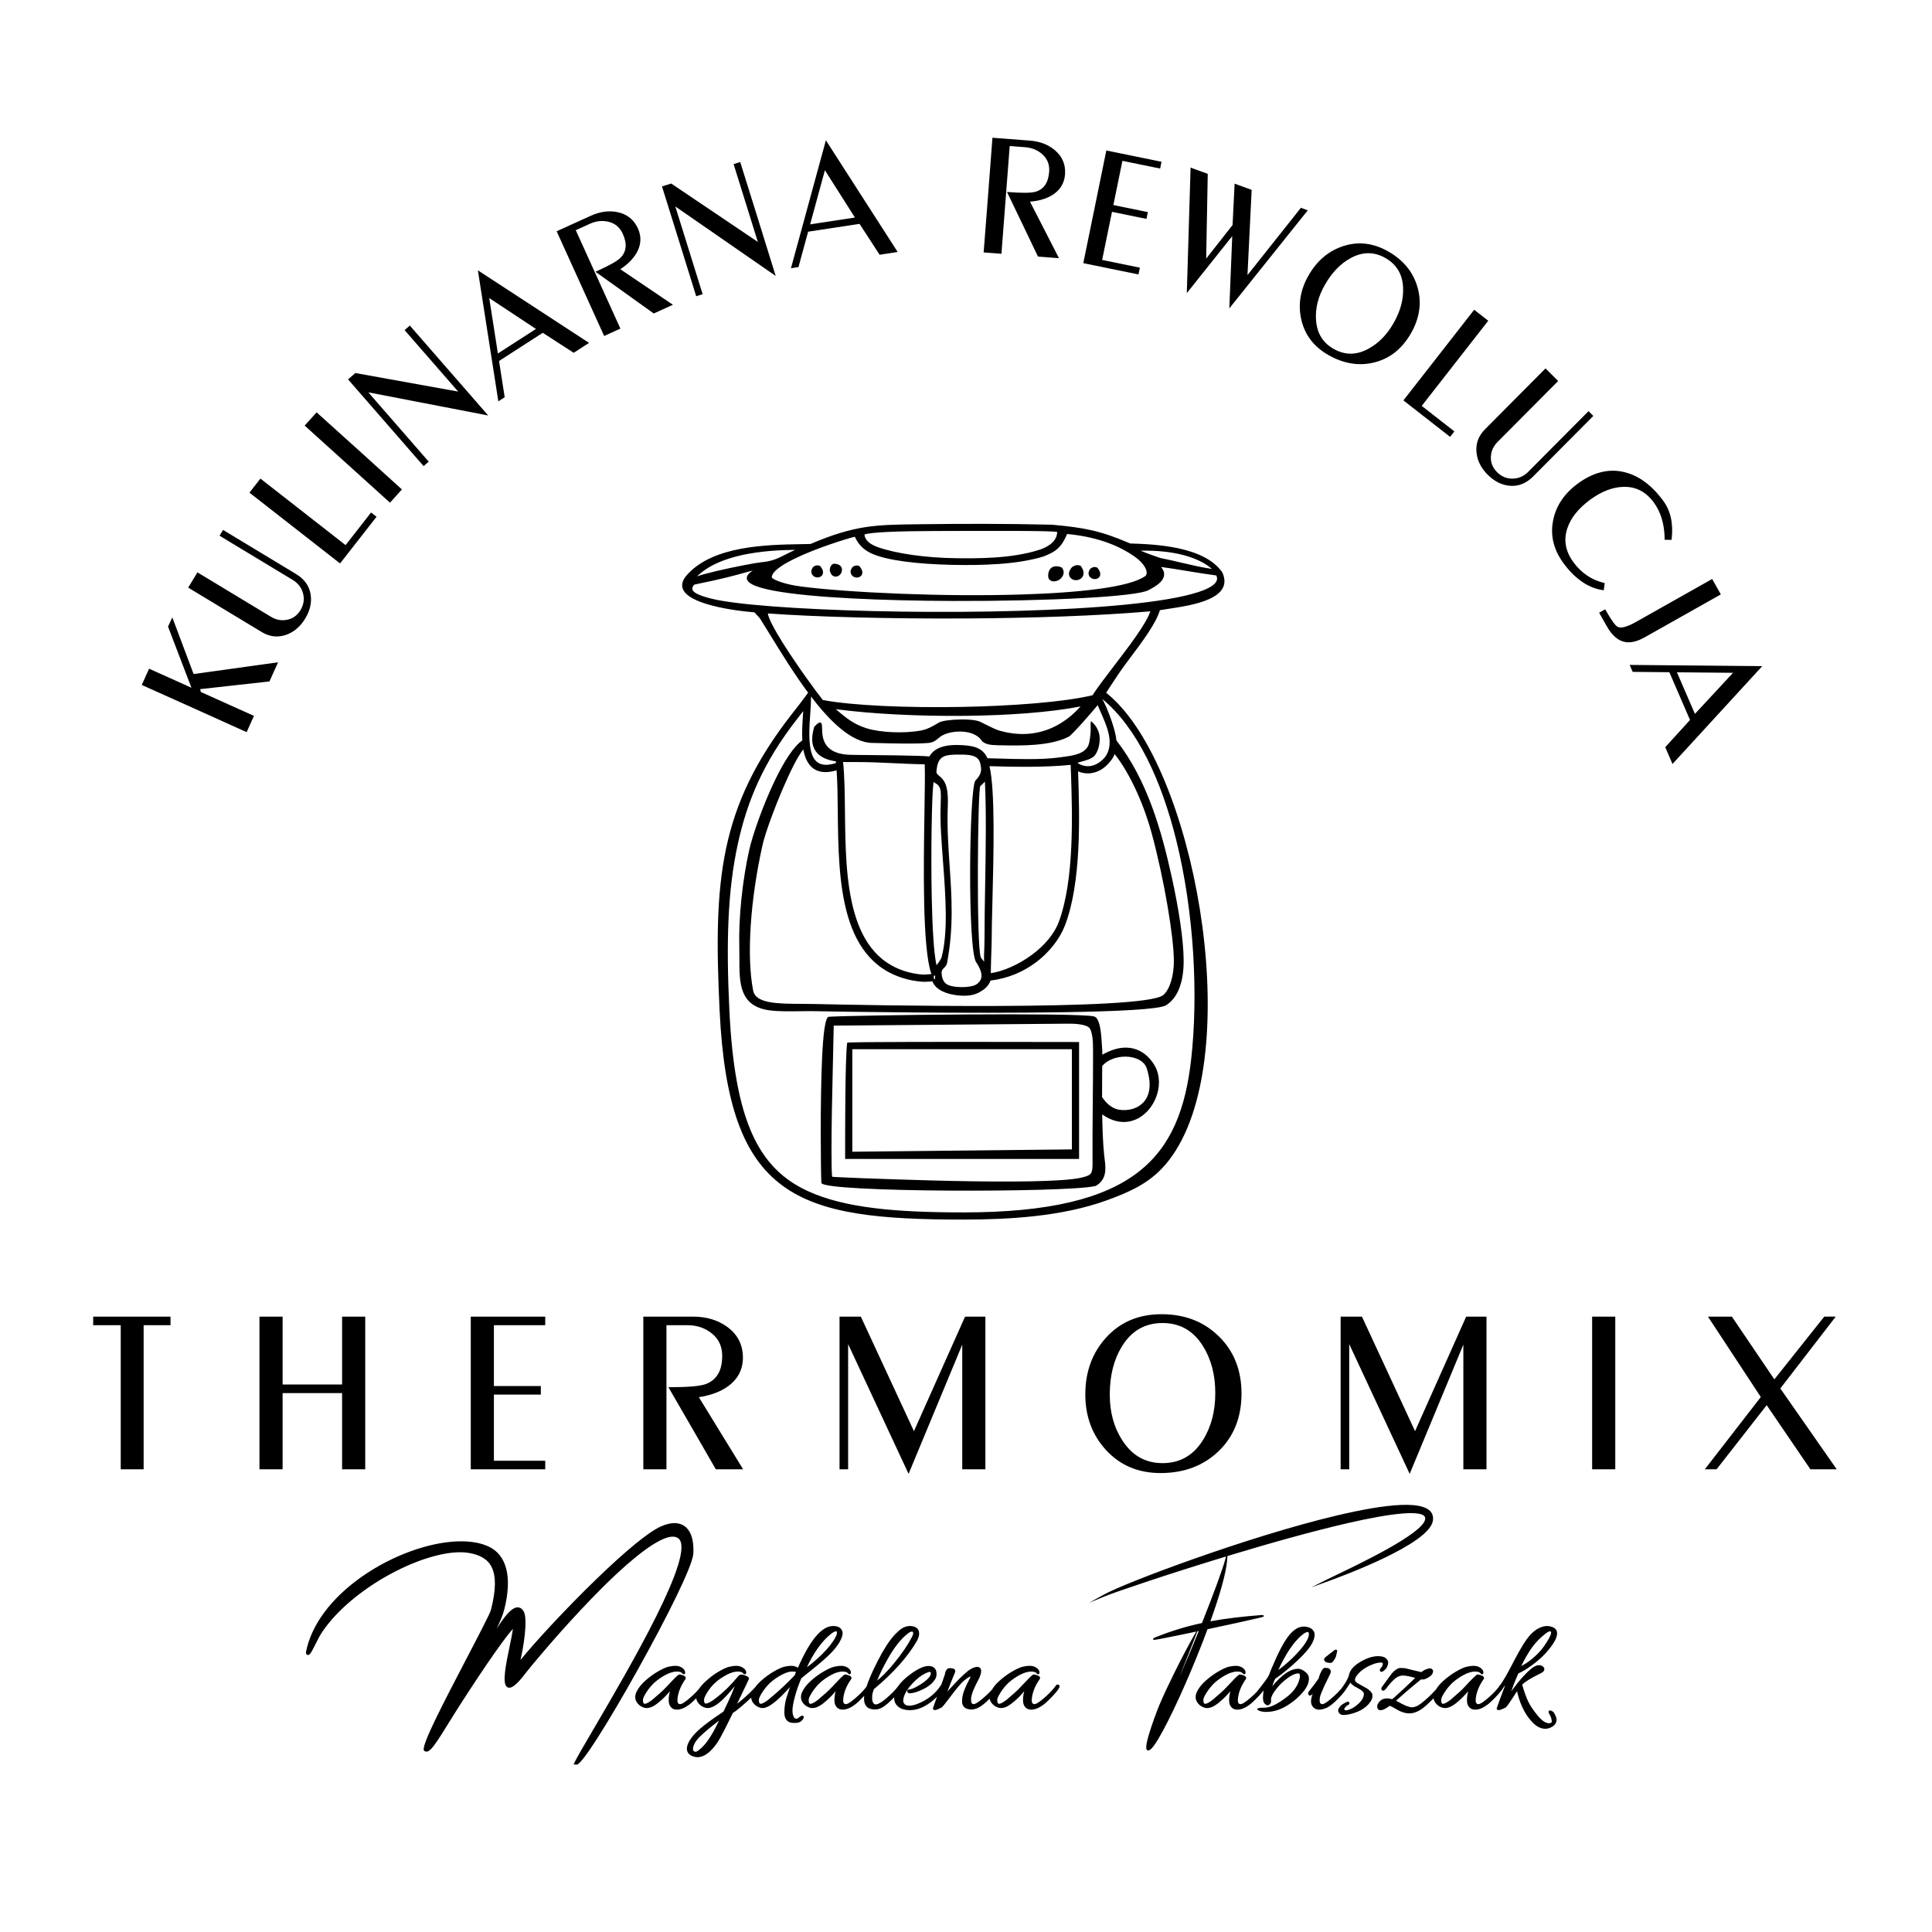 <?xml version="1.0" encoding="UTF-8"?>
<!DOCTYPE svg PUBLIC "-//W3C//DTD SVG 1.1//EN" "http://www.w3.org/Graphics/SVG/1.1/DTD/svg11.dtd">
<!-- Creator: CorelDRAW 2019 (64-Bit) -->
<svg xmlns="http://www.w3.org/2000/svg" xml:space="preserve" width="1354px" height="1354px" version="1.1" style="shape-rendering:geometricPrecision; text-rendering:geometricPrecision; image-rendering:optimizeQuality; fill-rule:evenodd; clip-rule:evenodd"
viewBox="0 0 1344.11 1344.11"
 xmlns:xlink="http://www.w3.org/1999/xlink"
 xmlns:xodm="http://www.corel.com/coreldraw/odm/2003">
 <defs>
  <style type="text/css">
   <![CDATA[
    .fil1 {fill:none}
    .fil0 {fill:black;fill-rule:nonzero}
   ]]>
  </style>
 </defs>
 <g id="Warstwa_x0020_1">
  <path class="fil0" d="M1047.44 1187.97c-1.13,0.57 -2.06,1 -2.78,1.28 -0.79,0.31 -1.38,0.46 -1.77,0.46 -1.08,0 -1.62,-0.32 -1.62,-0.97l0.06 -0.44c1.8,-5.3 3.9,-10.65 5.85,-15.91l-1.49 2c-0.29,0.58 -0.79,1.31 -1.5,2.2 -0.7,0.87 -1.6,1.9 -2.7,3.06 -1.47,1.57 -2.77,2.88 -3.9,3.95 -1.14,1.08 -2.11,1.9 -2.89,2.47 -1.5,1.11 -2.94,1.95 -4.33,2.5 -1.42,0.58 -2.8,0.86 -4.11,0.86 -1.32,0 -2.44,-0.34 -3.35,-1.01 -0.9,-0.67 -1.57,-1.66 -2.02,-2.96l-0.01 -0.06c-0.2,-0.8 -0.3,-1.68 -0.3,-2.66 0,-1.43 0.15,-2.91 0.45,-4.41 0.11,-0.57 0.25,-1.14 0.41,-1.72l-1.32 1.5c-1.02,1.18 -2.13,2.34 -3.33,3.49 -1.19,1.13 -2.47,2.25 -3.82,3.34 -1.39,1.11 -2.72,1.95 -3.97,2.52 -1.3,0.57 -2.54,0.87 -3.72,0.87 -0.54,0 -1.12,-0.09 -1.71,-0.25 -0.57,-0.15 -1.17,-0.39 -1.79,-0.71 -0.61,-0.32 -1.19,-0.7 -1.71,-1.15 -0.52,-0.45 -1,-0.97 -1.44,-1.55 -0.44,-0.59 -0.77,-1.21 -0.99,-1.85 -0.15,-0.42 -0.25,-0.84 -0.3,-1.26 -1.49,1.51 -2.82,2.8 -3.98,3.88 -1.43,1.33 -2.62,2.34 -3.56,3.03 -1.59,1.18 -3.17,2.06 -4.71,2.65 -1.57,0.6 -3.13,0.9 -4.66,0.9 -1.53,0 -3.17,-0.31 -4.92,-0.94 -1.71,-0.61 -3.55,-1.54 -5.51,-2.77 -0.68,-0.41 -1.32,-0.77 -1.9,-1.05 -0.43,-0.21 -0.84,-0.39 -1.22,-0.52 -1.29,0.96 -2.45,1.7 -3.46,2.2 -1.14,0.58 -2.13,0.86 -2.94,0.86 -0.46,0 -0.88,-0.08 -1.27,-0.23l-0.14 -0.06 -0.1 -0.09c-0.28,-0.29 -0.5,-0.62 -0.64,-1.02 -0.14,-0.37 -0.21,-0.78 -0.21,-1.23 0,-0.46 0.12,-0.95 0.34,-1.45 0.21,-0.47 0.52,-0.96 0.92,-1.47 0.65,-0.88 1.46,-1.55 2.42,-2 0.96,-0.44 2.06,-0.66 3.3,-0.66 0.58,0 1.2,0.06 1.85,0.17 0.51,0.09 1.04,0.23 1.6,0.4l1.71 -1.44c0.43,-0.38 0.69,-0.62 0.75,-0.7l0.11 -0.11c1.53,-1.32 3.49,-3.1 5.86,-5.32 2.16,-2.01 4.69,-4.43 7.59,-7.24 -1.71,-0.5 -3.24,-0.89 -4.59,-1.17 -1.6,-0.33 -2.95,-0.49 -4.03,-0.49 -1.03,0 -2.04,0.22 -3.01,0.64 -1,0.44 -1.99,1.11 -2.95,2 -0.98,0.9 -1.94,1.89 -2.85,2.93 -0.91,1.04 -1.77,2.13 -2.59,3.28l-0.04 0.05c-0.54,0.64 -1.01,1.09 -1.4,1.34 -0.62,0.39 -1.16,0.41 -1.59,0.04 -0.37,-0.3 -0.54,-0.7 -0.51,-1.17 0.03,-0.36 0.18,-0.77 0.46,-1.21l6.21 -8.52c0.61,-0.87 1.3,-1.65 2.06,-2.34 0.76,-0.68 1.6,-1.26 2.5,-1.75 0.33,-0.18 0.65,-0.32 0.95,-0.41 0.33,-0.09 0.65,-0.14 0.96,-0.14l1.61 0.05 1.44 0.09c0.23,0.02 0.58,0.08 1.03,0.18l3.93 0.99 6.76 1.58c0.98,-0.86 2.03,-1.5 3.14,-1.92 0.59,-0.22 1.12,-0.39 1.59,-0.51 0.5,-0.12 0.93,-0.18 1.29,-0.18 0.45,0 0.86,0.13 1.21,0.39 0.33,0.23 0.6,0.58 0.8,1.03l0.05 0.12 0.01 0.14c0.04,0.88 -0.2,1.71 -0.7,2.46 -0.48,0.72 -1.21,1.37 -2.18,1.94 -0.89,0.54 -1.68,0.95 -2.35,1.22 -0.71,0.3 -1.31,0.45 -1.79,0.45 -0.59,0 -1.07,-0.02 -1.41,-0.05 -2.65,2.15 -4.98,4.08 -6.99,5.78 -2.18,1.84 -4.08,3.48 -5.69,4.91l-4.68 4.13 1.89 0.94c2.1,1.22 3.93,2.13 5.49,2.73 1.52,0.58 2.78,0.88 3.77,0.88 0.64,0 1.32,-0.12 2.04,-0.34 0.73,-0.23 1.52,-0.58 2.33,-1.05 0.83,-0.47 1.85,-1.2 3.06,-2.17 1.21,-0.98 2.62,-2.21 4.21,-3.69 1,-0.94 1.94,-1.86 2.79,-2.73 0.84,-0.86 1.61,-1.69 2.31,-2.49 0.62,-1.04 1.37,-2.06 2.23,-3.06 0.87,-1.01 1.86,-2.02 2.98,-3.01 1.38,-1.22 2.8,-2.37 4.24,-3.42 1.46,-1.06 2.93,-2.03 4.41,-2.89 1.5,-0.87 2.84,-1.58 4.04,-2.13 1.21,-0.56 2.27,-0.96 3.17,-1.18 1.78,-0.44 3.52,-0.67 5.2,-0.67 0.88,0 1.7,0.12 2.47,0.34 0.77,0.23 1.49,0.58 2.13,1.04 0.65,0.46 1.16,0.95 1.49,1.46 0.37,0.55 0.56,1.13 0.56,1.73 0,0.5 -0.1,0.85 -0.3,1.04 -0.29,0.3 -0.71,0.31 -1.25,0.04l-0.18 -0.09 -0.1 -0.16c-0.29,-0.46 -0.74,-0.8 -1.36,-1.04 -0.68,-0.26 -1.56,-0.39 -2.63,-0.39 -1.09,0 -2.26,0.18 -3.5,0.54 -1.27,0.36 -2.62,0.91 -4.04,1.64 -1.44,0.75 -2.84,1.59 -4.19,2.51 -1.34,0.92 -2.65,1.95 -3.94,3.08 -1.05,1 -2.04,2.05 -2.96,3.17 -0.93,1.13 -1.8,2.32 -2.59,3.57 -0.8,1.24 -1.4,2.32 -1.79,3.22 -0.36,0.83 -0.55,1.5 -0.55,2 0,1.02 0.13,1.76 0.39,2.22 0.19,0.34 0.48,0.51 0.86,0.51 0.53,0 1.24,-0.24 2.12,-0.71 0.95,-0.5 2.07,-1.26 3.35,-2.27 4.35,-3.68 7.32,-6.38 8.9,-8.07 2.84,-3.07 5.03,-5.36 6.55,-6.88 1.66,-1.66 2.7,-2.49 3.1,-2.49 0.82,0 1.81,0.23 2.94,0.7l0.61 0.3c0.4,0.24 0.68,0.52 0.83,0.83 0.19,0.38 0.2,0.77 0.03,1.18l-0.15 0.29c-1.54,2.17 -2.77,4.36 -3.67,6.54 -0.9,2.17 -1.48,4.36 -1.75,6.54l-0.07 0.89 -0.02 1.16c0,0.68 0.19,1.23 0.55,1.65 0.33,0.36 0.73,0.55 1.17,0.57 0.5,0.02 1.11,-0.15 1.79,-0.52 0.77,-0.41 1.7,-1.05 2.79,-1.88 1.09,-0.85 2.35,-1.92 3.77,-3.2 1.14,-1.02 2.2,-2.05 3.17,-3.08 0.95,-1 1.8,-1.99 2.56,-2.96l0.26 -0.4 0.35 -0.49c2.81,-3.41 5.93,-9.35 9.2,-15.57 3.17,-6.03 6.48,-12.33 9.81,-16.93 1.13,-1.59 2.3,-2.99 3.48,-4.17 1.19,-1.18 2.42,-2.16 3.66,-2.9 1.24,-0.75 2.46,-1.32 3.63,-1.7 1.2,-0.38 2.35,-0.57 3.47,-0.57 0.79,0 1.57,0.09 2.34,0.28 0.75,0.19 1.5,0.48 2.23,0.86 1.6,0.84 2.4,2.2 2.4,4.07 0,3.25 -2.71,7.88 -8.12,13.86 -2.87,3.06 -6.08,5.86 -9.63,8.41 -1.77,1.27 -3.44,2.38 -5.01,3.32 -1.5,0.88 -2.9,1.62 -4.2,2.19 -1.15,2.56 -2.24,5.17 -3.27,7.85 -0.58,1.51 -1.14,3.03 -1.67,4.57l3.5 -4.58c1.39,-1.92 4.25,-5.26 7.04,-8.05 2.18,-2.17 4.34,-4.04 5.78,-4.72 0.53,-0.26 1.04,-0.46 1.52,-0.6 0.51,-0.14 1,-0.21 1.46,-0.21 0.93,0 1.78,0.26 2.51,0.77 0.81,0.57 1.22,1.22 1.22,1.95 0,0.61 -0.24,1.17 -0.71,1.69 -0.42,0.46 -1.02,0.87 -1.81,1.24 -3.36,1.62 -6.15,3.12 -8.36,4.49 -1.99,1.24 -3.52,2.38 -4.55,3.4 0.69,2.41 1.38,4.58 2.07,6.51 0.72,2.02 1.43,3.76 2.11,5.2 0.69,1.44 1.59,2.98 2.69,4.62 1.11,1.65 2.42,3.39 3.92,5.21 1.48,1.79 2.89,3.14 4.23,4.02 1.27,0.85 2.48,1.27 3.61,1.27 0.33,0 0.63,-0.02 0.87,-0.07 0.4,-0.08 0.69,-0.22 0.86,-0.42 0.16,-0.19 0.25,-0.46 0.25,-0.82 0,-0.2 -0.03,-0.41 -0.07,-0.63l-0.01 -0.04c-0.12,-0.78 -0.3,-1.52 -0.53,-2.19 -0.24,-0.67 -0.54,-1.28 -0.89,-1.83 -0.44,-0.69 -0.69,-1.24 -0.74,-1.64 -0.1,-0.81 0.26,-1.22 1.09,-1.22l0.07 0c0.35,0.04 0.71,0.15 1.07,0.32 0.34,0.16 0.69,0.38 1.04,0.66l0.1 0.09c0.21,0.25 0.44,0.58 0.67,0.99 0.22,0.4 0.46,0.87 0.72,1.43 0.26,0.59 0.46,1.12 0.59,1.6 0.14,0.51 0.21,0.99 0.21,1.42l0 0.02c-0.03,0.98 -0.29,1.87 -0.77,2.64 -0.47,0.78 -1.16,1.44 -2.05,1.99 -0.85,0.52 -1.68,0.91 -2.5,1.17 -0.85,0.27 -1.68,0.41 -2.48,0.41 -3.09,0 -6.09,-1.5 -8.99,-4.51 -1.42,-1.46 -2.72,-3.08 -3.9,-4.85 -1.17,-1.76 -2.23,-3.68 -3.17,-5.74 -0.93,-2.05 -1.73,-4.13 -2.38,-6.24 -0.49,-1.59 -0.91,-3.18 -1.24,-4.79l-0.82 1.2 -1.92 2.99c-1.4,2.14 -2.52,3.79 -3.35,4.95 -0.88,1.22 -1.5,1.95 -1.84,2.18l-0.08 0.04zm-854.5 -726.06l-5.47 12.17 -48.24 5.36 0.52 1.98 36.93 16.62 -5.09 11.32c-24.28,-11.01 -48.63,-21.93 -72.96,-32.83l5.1 -11.32 29.45 13.25 -16.28 -42.54 2.99 -6.38 14.81 39.4 58.75 -8.17 -0.51 1.14zm13.02 -62.56c2.83,1.71 5.1,3.72 6.78,6.01 1.69,2.3 2.79,4.89 3.3,7.77 0.51,2.84 0.45,5.71 -0.17,8.59 -0.61,2.86 -1.79,5.74 -3.53,8.61 -1.68,2.79 -3.62,5.12 -5.82,7 -2.2,1.89 -4.65,3.32 -7.36,4.29 -2.93,1.03 -5.82,1.39 -8.67,1.07 -2.84,-0.31 -5.64,-1.3 -8.38,-2.96l-51.18 -30.92 6.42 -10.62 51.17 30.92c1.82,1.1 3.68,1.82 5.57,2.15 1.89,0.34 3.82,0.3 5.79,-0.11 1.96,-0.41 3.7,-1.18 5.22,-2.28 1.52,-1.11 2.83,-2.57 3.92,-4.37 1.13,-1.88 1.85,-3.78 2.15,-5.71 0.3,-1.93 0.19,-3.9 -0.33,-5.91 -0.53,-2.01 -1.4,-3.81 -2.59,-5.37 -1.2,-1.57 -2.74,-2.93 -4.62,-4.06l-50.89 -30.75 2.44 -4.03 50.78 30.68zm55.58 -39.3l-24.95 31.94c-21,-16.43 -42.01,-32.86 -63.05,-49.25l7.64 -9.78 59.25 46.28 17.74 -22.7 3.8 2.97 -0.43 0.54zm17.64 -19.04l-7.86 8.7c-19.78,-17.88 -39.55,-35.78 -59.36,-53.62l8.31 -9.21c19.84,17.8 39.62,35.72 59.36,53.63l-0.45 0.5zm58.51 -52.33l-81.44 -15.72 42.01 48.21 -3.56 3.1c-17.51,-20.11 -35,-40.24 -52.55,-60.32l5.08 -4.43 71.51 12.9 -37.25 -42.76 3.64 -3.16c18.21,20.82 36.36,41.7 54.52,62.56l-1.96 -0.38zm71.24 -49.55l-9.79 6.31 -21.52 -13.91 -30.43 19.61 3.93 25.2 -4.42 2.89c-4.71,-30.39 -9.46,-60.79 -14.23,-91.17 25.8,16.8 51.6,33.62 77.35,50.49l-0.89 0.58zm-36.05 -10.28l-32.51 -21.49 6.01 38.57 26.5 -17.08zm94.18 -16.31l-12.23 5.55c-13.49,-9.7 -27.01,-19.37 -40.54,-29.02l1.09 -0.5c4.34,-1.97 7.87,-3.72 10.59,-5.26 2.68,-1.51 4.57,-2.82 5.66,-3.91 2.11,-2.12 3.3,-4.56 3.58,-7.31 0.29,-2.79 -0.35,-5.92 -1.93,-9.4 -0.99,-2.19 -2.29,-3.98 -3.87,-5.36 -1.57,-1.37 -3.45,-2.35 -5.63,-2.93 -2.21,-0.59 -4.43,-0.78 -6.64,-0.57 -2.22,0.21 -4.45,0.83 -6.7,1.84l-9.87 4.48 31.05 68.47 -11.3 5.13c-10.97,-24.31 -22.01,-48.59 -33.05,-72.86l23.82 -10.81c3.16,-1.43 6.27,-2.36 9.34,-2.78 3.06,-0.42 6.08,-0.33 9.05,0.26 3.37,0.68 6.25,1.98 8.63,3.87 2.4,1.9 4.3,4.41 5.7,7.5 1.28,2.83 1.85,5.66 1.7,8.49 -0.14,2.82 -1.01,5.64 -2.57,8.44 -1.27,2.21 -2.93,4.33 -4.98,6.33 -1.82,1.78 -3.95,3.48 -6.4,5.09l36.62 24.76 -1.12 0.5zm70.96 -21.71l-68.2 -47.2 19.02 61.05 -4.5 1.4c-7.92,-25.46 -15.78,-50.95 -23.79,-76.38l6.44 -2.01 60.25 40.62 -16.86 -54.13 4.6 -1.44c8.31,26.38 16.47,52.82 24.68,79.23l-1.64 -1.14zm85.45 -15.36l-11.51 1.76 -13.96 -21.48 -35.78 5.45 -6.72 24.6 -5.22 0.82c8.12,-29.66 16.21,-59.34 24.3,-89.01 16.67,25.88 33.31,51.79 49.94,77.7l-1.05 0.16zm-28.69 -24.12l-20.89 -32.91 -10.28 37.66 31.17 -4.75zm140.73 28.18l-13.38 -1.03c-7.13,-15.01 -14.37,-29.98 -21.57,-44.96l1.19 0.09c4.76,0.36 8.7,0.53 11.82,0.49 3.09,-0.04 5.37,-0.27 6.84,-0.71 2.87,-0.84 5.1,-2.4 6.67,-4.68 1.59,-2.3 2.53,-5.36 2.82,-9.16 0.19,-2.4 -0.08,-4.6 -0.8,-6.56 -0.72,-1.97 -1.9,-3.73 -3.53,-5.29 -1.65,-1.58 -3.5,-2.81 -5.54,-3.69 -2.05,-0.88 -4.3,-1.42 -6.76,-1.61l-10.81 -0.83 -5.75 74.97 -12.38 -0.95c2.11,-26.59 4.1,-53.19 6.12,-79.78l26.07 2c3.46,0.26 6.64,0.95 9.53,2.05 2.89,1.11 5.5,2.65 7.82,4.6 2.61,2.21 4.51,4.73 5.69,7.54 1.19,2.82 1.65,5.93 1.39,9.32 -0.23,3.09 -1.1,5.85 -2.6,8.26 -1.49,2.4 -3.6,4.46 -6.32,6.16 -2.18,1.33 -4.65,2.38 -7.41,3.15 -2.46,0.68 -5.15,1.15 -8.06,1.38l20.18 39.33 -1.23 -0.09zm55.87 11.26l-37.73 -7.72c5.4,-26.11 10.69,-52.25 16.03,-78.38 12.8,2.62 25.6,5.21 38.4,7.86l-0.97 4.72 -26.24 -5.37 -6.29 30.76 23.99 4.9 -0.97 4.73 -23.98 -4.91 -6.85 33.46 26.24 5.36 -0.96 4.73 -0.67 -0.14zm117.85 -43.71l-53.98 67.47 2.02 -50.26 -31.6 39.65c0.89,-29.12 1.79,-58.23 2.63,-87.34l11.94 4.35 -1.1 58.99 18.37 -23.39 1.42 -28.78 11.86 4.33 -2.91 59.3 37.17 -46.83 4.77 1.77 -0.59 0.74zm72.41 84.78c-3.07,5.36 -6.72,9.74 -10.94,13.12 -4.23,3.38 -9.02,5.75 -14.38,7.11 -5.36,1.37 -10.73,1.62 -16.1,0.76 -5.37,-0.85 -10.74,-2.82 -16.11,-5.88 -5.01,-2.87 -9.08,-6.35 -12.21,-10.42 -3.13,-4.07 -5.31,-8.75 -6.54,-14.01 -1.21,-5.26 -1.41,-10.47 -0.57,-15.63 0.83,-5.15 2.69,-10.25 5.57,-15.28 2.96,-5.18 6.48,-9.48 10.56,-12.9 4.07,-3.42 8.72,-5.96 13.91,-7.61 5.21,-1.66 10.41,-2.16 15.59,-1.51 5.18,0.65 10.35,2.44 15.49,5.38 5.27,3.02 9.61,6.61 12.99,10.79 3.39,4.17 5.83,8.93 7.32,14.25 1.5,5.33 1.86,10.65 1.09,15.96 -0.76,5.3 -2.66,10.59 -5.67,15.87zm-12.06 -7.17c2.36,-4.13 4.09,-8.25 5.19,-12.35 1.09,-4.09 1.54,-8.16 1.37,-12.21 -0.2,-4.66 -1.33,-8.71 -3.36,-12.13 -2.04,-3.42 -5,-6.25 -8.89,-8.47 -3.95,-2.26 -7.96,-3.38 -12,-3.37 -4.04,0.01 -8.15,1.17 -12.31,3.46 -3.52,1.91 -6.76,4.43 -9.74,7.52 -2.99,3.1 -5.71,6.8 -8.15,11.08 -2.31,4.04 -3.98,8.09 -5,12.13 -1.02,4.04 -1.39,8.08 -1.13,12.13 0.29,4.59 1.45,8.57 3.48,11.93 2.03,3.36 4.94,6.12 8.73,8.29 3.88,2.22 7.82,3.34 11.8,3.36 3.99,0.02 8.05,-1.07 12.16,-3.26 3.58,-1.9 6.87,-4.35 9.83,-7.36 2.98,-3.02 5.65,-6.6 8.02,-10.75zm38.73 78.82l-31.95 -24.95c16.4,-21.03 32.83,-42.04 49.25,-63.05l9.78 7.64 -46.28 59.24 22.71 17.74 -2.97 3.8 -0.54 -0.42zm58.35 27.95c-2.33,2.35 -4.82,4.07 -7.43,5.16 -2.64,1.1 -5.42,1.56 -8.33,1.38 -2.89,-0.18 -5.66,-0.92 -8.31,-2.2 -2.64,-1.28 -5.15,-3.11 -7.54,-5.47 -2.3,-2.3 -4.11,-4.74 -5.42,-7.31 -1.31,-2.58 -2.12,-5.31 -2.42,-8.17 -0.31,-3.09 0.02,-5.98 1,-8.67 0.98,-2.69 2.61,-5.18 4.86,-7.45l42.15 -42.41 8.8 8.75 -42.15 42.41c-1.49,1.5 -2.63,3.14 -3.41,4.89 -0.77,1.75 -1.19,3.64 -1.26,5.66 -0.05,2 0.27,3.87 0.99,5.61 0.71,1.73 1.82,3.35 3.32,4.84 1.55,1.54 3.23,2.69 5.04,3.44 1.8,0.75 3.74,1.11 5.81,1.08 2.08,-0.04 4.03,-0.46 5.84,-1.24 1.81,-0.8 3.49,-1.98 5.04,-3.54l41.91 -42.16 3.33 3.32 -41.82 42.08zm48.4 79.1c-5.07,-0.76 -9.9,-2.71 -14.46,-5.85 -4.54,-3.11 -8.82,-7.4 -12.84,-12.86 -3.44,-4.68 -5.77,-9.51 -6.98,-14.46 -1.22,-4.96 -1.31,-10.05 -0.27,-15.26 0.99,-5.08 2.92,-9.76 5.78,-14.04 2.85,-4.27 6.63,-8.14 11.33,-11.6 5.4,-3.97 10.8,-6.63 16.18,-7.97 5.41,-1.35 10.8,-1.38 16.17,-0.08 5.03,1.18 9.81,3.44 14.35,6.79 4.52,3.33 8.8,7.74 12.84,13.22 2.56,3.48 4.33,7.45 5.3,11.88 0.96,4.42 1.14,9.3 0.53,14.65l-0.07 0.62 -4.81 -0.08 -0.01 -0.67c-0.05,-5.09 -0.72,-9.76 -1.98,-13.99 -1.27,-4.21 -3.13,-7.99 -5.59,-11.34 -2.75,-3.74 -5.89,-6.51 -9.4,-8.31 -3.51,-1.79 -7.41,-2.62 -11.71,-2.5 -3.79,0.1 -7.61,0.9 -11.45,2.38 -3.87,1.49 -7.77,3.69 -11.7,6.58 -4.05,2.99 -7.4,6.13 -10.04,9.42 -2.62,3.27 -4.54,6.71 -5.77,10.3 -1.4,4.11 -1.75,8.15 -1.05,12.11 0.7,3.96 2.47,7.86 5.29,11.69 2.74,3.73 5.88,6.8 9.39,9.18 3.52,2.38 7.42,4.09 11.72,5.14l0.59 0.14 -0.65 5.02 -0.69 -0.11zm29.18 32.83c-2.86,1.61 -5.55,2.67 -8.04,3.16 -2.54,0.49 -4.89,0.41 -7.05,-0.25 -2.16,-0.66 -4.19,-1.89 -6.09,-3.69 -1.87,-1.77 -3.63,-4.12 -5.26,-7.02l-5.25 -9.3 4.2 -2.37 0.34 0.59c1.97,3.49 3.67,6.22 5.09,8.18 1.36,1.89 2.45,3.03 3.24,3.42 1.13,0.58 2.73,0.6 4.79,0.07 2.17,-0.56 4.83,-1.73 7.98,-3.5l52.97 -29.86 6.04 10.72 -52.96 29.85zm18.92 87.15l-4.63 -10.7 17.23 -18.95 -14.38 -33.22 -25.51 -0.24 -2.12 -4.84c30.76,0.27 61.51,0.56 92.27,0.85 -20.82,22.69 -41.61,45.4 -62.44,68.07l-0.42 -0.97zm16.02 -33.88l26.51 -28.58 -39.04 -0.36 12.53 28.94zm-1061.24 425.31l-18.01 0 0 100.24 -15.94 0 0 -100.24 -19.16 0 0 -5.97 53.8 0 0 5.97 -0.69 0zm135.46 100.24l-15.41 0 0 -53.03 -41.38 0 0 53.03 -16.1 0 0 -106.21 16.1 0 0 47.2 41.38 0 0 -47.2 16.1 0 0 106.21 -0.69 0zm125.23 0l-51.11 0 0 -106.21 51.8 0 0 5.97 -35.71 0 0 42.31 32.65 0 0 5.97 -32.65 0 0 45.99 35.71 0 0 5.97 -0.69 0zm137.15 0l-17.77 0c-10.94,-19.06 -21.98,-38.09 -32.99,-57.12l1.2 0c6.37,0 11.64,-0.18 15.78,-0.55 4.12,-0.37 7.15,-0.92 9.09,-1.65 3.77,-1.43 6.61,-3.77 8.49,-7 1.91,-3.26 2.86,-7.46 2.86,-12.59 0,-3.25 -0.59,-6.16 -1.76,-8.73 -1.17,-2.57 -2.93,-4.82 -5.29,-6.75 -2.37,-1.95 -4.98,-3.41 -7.82,-4.39 -2.83,-0.97 -5.91,-1.46 -9.22,-1.46l-14.69 0 0 100.24 -16.09 0 0 -106.21 34.64 0c9.21,0 17.09,2.34 23.6,7.03 3.67,2.65 6.43,5.78 8.27,9.36 1.85,3.6 2.77,7.65 2.77,12.14 0,4.11 -0.86,7.82 -2.59,11.14 -1.71,3.32 -4.29,6.24 -7.71,8.75 -2.73,1.98 -5.89,3.63 -9.47,4.92 -3.28,1.19 -6.91,2.09 -10.88,2.7l30.8 50.17 -1.22 0zm169.07 0l-15.4 0 0 -86.74 -37.34 89.91 -42.06 -90.26 0 87.09 -5.98 0 0 -106.21 14.82 0 36.95 79.67 35.56 -79.67 14.14 0 0 106.21 -0.69 0zm178.88 -52.72c0,8.22 -1.32,15.67 -3.96,22.34 -2.64,6.68 -6.6,12.57 -11.88,17.67 -5.28,5.11 -11.3,8.94 -18.06,11.49 -6.75,2.55 -14.24,3.83 -22.45,3.83 -7.68,0 -14.66,-1.32 -20.94,-3.94 -6.29,-2.64 -11.87,-6.58 -16.76,-11.84 -4.87,-5.27 -8.53,-11.15 -10.97,-17.65 -2.43,-6.48 -3.65,-13.59 -3.65,-21.29 0,-7.92 1.23,-15.2 3.67,-21.83 2.45,-6.63 6.13,-12.62 11.03,-17.95 9.81,-10.67 22.6,-16.01 38.36,-16.01 8.07,0 15.44,1.29 22.1,3.87 6.65,2.58 12.6,6.45 17.83,11.61 5.23,5.15 9.15,11.04 11.76,17.66 2.61,6.62 3.92,13.97 3.92,22.04zm-18.24 -0.31c0,-12.74 -2.9,-23.71 -8.7,-32.89 -3.34,-5.29 -7.34,-9.26 -12,-11.9 -4.66,-2.63 -9.99,-3.95 -16,-3.95 -12.21,0 -21.65,5.44 -28.28,16.3 -2.81,4.57 -4.92,9.65 -6.32,15.21 -1.41,5.59 -2.11,11.69 -2.11,18.28 0,6.24 0.75,12.05 2.25,17.42 1.5,5.37 3.75,10.32 6.75,14.85 3.39,5.15 7.39,9.01 12.01,11.58 4.6,2.56 9.84,3.84 15.7,3.84 6.01,0 11.34,-1.32 16,-3.95 4.66,-2.64 8.67,-6.6 12,-11.89 2.9,-4.59 5.07,-9.63 6.53,-15.1 1.45,-5.49 2.17,-11.42 2.17,-17.8zm187.98 53.03l-15.4 0 0 -86.74 -37.34 89.91 -42.06 -90.26 0 87.09 -5.98 0 0 -106.21 14.82 0 36.95 79.67 35.56 -79.67 14.14 0 0 106.21 -0.69 0zm89.6 0l-15.4 0 0 -106.21 16.09 0 0 106.21 -0.69 0zm153.44 0l-16.99 0 -30.41 -44.61 -34.88 44.61 -8.17 0 38.95 -50.28 -36.76 -55.93 16.64 0 29.54 43.64 34.72 -43.64 8 -0.03 -38.56 50.01 39.24 56.23 -1.32 0zm-499.79 -507.06c21.33,27.47 31.23,62.04 38.58,95.48 4.75,21.56 8.11,43.37 8.18,57.44 0.06,7.27 -0.89,13.93 -3.02,19.42 -2,5.15 -5.04,9.27 -9.25,11.9 -4.5,2.81 -33.62,4.2 -70.44,4.81 -65.78,1.07 -156.31,-0.33 -174.25,-0.72 -2.81,-0.06 -6.1,-0.01 -9.56,0.04 -6.97,0.1 -14.69,0.22 -20.95,-0.53 -21.66,-2.59 -21.64,-18.94 -21.61,-36.22 0,-2.56 0.01,-5.15 -0.06,-7.72 -0.29,-10.8 0.3,-22.33 1.43,-33.37 1.3,-12.74 3.32,-24.85 5.5,-34.48 2.3,-10.14 9.56,-31.31 18.18,-49 5.95,-12.24 12.59,-22.85 18.73,-27.08 -0.17,-3.09 -0.15,-6.31 -0.03,-9.48 0.13,-3.33 0.36,-6.56 0.58,-9.54l0.09 -1.38 -3.89 4.99c-11.98,15.31 -20.74,29.7 -27.3,43.92 -6.57,14.22 -10.96,28.29 -14.2,42.98 -3.61,16.38 -5.68,33.53 -6.57,52.51 -0.88,19 -0.58,39.85 0.56,63.61 1.85,38.53 6.9,66.1 15.81,86.01 8.89,19.83 21.63,32.06 38.9,39.97 12.73,5.83 27.95,9.53 45.91,11.76 18,2.25 38.74,3.02 62.49,3.01 59.73,-0.02 97.38,-9.68 121.03,-27.8 23.58,-18.07 33.28,-44.64 37.12,-78.53 5.03,-44.48 2.15,-102.31 -10.4,-152.82 -10.3,-41.44 -27.11,-77.94 -51.36,-98.02 4.09,7.58 9.22,21.81 9.8,28.84zm-242.53 -88.37c0.55,3.77 4.9,11.71 10.52,20.66 9.83,15.68 23.54,34.39 27.75,39.59 20.79,3.87 58.47,5.46 95.87,4.8 35.92,-0.64 71.57,-3.36 91.71,-8.12 3.53,-5.43 9.04,-12.64 14.9,-20.31 10.66,-13.94 22.48,-29.4 25.36,-38.09 -37.27,3.23 -83.6,4.7 -128.53,4.96 -53.93,0.3 -105.82,-1.16 -137.58,-3.49zm-5.59 3.32l-3.72 -4.07 -6.5 -0.65c-6.85,-0.76 -20.36,-2.67 -30.51,-6.4 -4.27,-1.57 -7.97,-3.47 -10.36,-5.76 -2.51,-2.4 -3.6,-5.22 -2.51,-8.51 0.48,-1.43 1.38,-2.94 2.77,-4.52 18,-20.55 55.34,-21.19 79.79,-21.61l6.33 -0.13c30.96,-13.15 45.06,-13.33 74.3,-13.71 30.75,-0.38 60.17,-0.49 93.82,0.31 22.67,2.13 33.28,4.03 54.26,13.05 8.61,0.26 21.39,0.75 33.6,3.39 12.36,2.67 24.14,7.56 30.46,16.67l0.06 0.1c4.12,9.08 -0.91,14.78 -9.16,18.52 -8.34,3.79 -20.02,5.55 -28.59,6.83 -2.16,0.33 -4.13,0.62 -5.7,0.9 -2.52,8.96 -12.47,22.23 -20.54,33 -3.15,4.21 -6.02,8.03 -8.03,11.05l-0.41 0.61c-3.45,5.19 -6.46,9.71 -8.41,12.83 2.62,2.07 5.21,4.42 7.74,7.02 28.53,29.37 50.72,91.81 59.2,155.4 8.47,63.62 3.23,128.46 -23.11,162.6 -2.14,2.78 -4.42,5.35 -6.84,7.71 -5.22,5.06 -10.96,8.92 -17.11,12.12 -6.13,3.2 -12.64,5.75 -19.43,8.22 -15.66,5.7 -32.79,9.04 -49.88,10.97 -17.06,1.92 -34.1,2.42 -49.59,2.43 -58.34,0.03 -99.21,-3.68 -126.33,-23.74 -27.15,-20.09 -40.44,-56.47 -43.57,-121.76 -2.15,-44.99 -2.29,-80.27 4.47,-112.46 6.77,-32.22 20.45,-61.31 45.9,-93.86l0.11 -0.14c3.59,-4.59 6.61,-8.45 8.58,-11.15l2.53 -3.44c-4.78,-6.43 -9.41,-13.28 -13.79,-20.05 -4.45,-6.88 -8.59,-13.62 -12.35,-19.73l-0.47 -0.77c-2.56,-4.16 -4.93,-8.01 -7.01,-11.27zm51.59 -29.15c-0.64,-0.21 -1.25,-0.63 -1.76,-1.31 -0.42,-0.56 -0.79,-1.32 -1.05,-2.29 -0.08,-0.32 -0.11,-0.7 -0.08,-1.1 0.02,-0.39 0.09,-0.81 0.2,-1.2 0.12,-0.43 0.31,-0.88 0.54,-1.27 0.23,-0.37 0.52,-0.71 0.85,-0.96l0.83 -0.64 1.06 0.05c1.43,0.07 2.51,0.44 3.29,0.97 0.96,0.66 1.48,1.57 1.66,2.53 0.1,0.61 0.06,1.25 -0.09,1.84 -0.15,0.63 -0.44,1.23 -0.81,1.72 -0.55,0.75 -1.28,1.33 -2.11,1.63 -0.78,0.28 -1.65,0.32 -2.53,0.03zm11.86 -1.77c-0.26,-0.6 -0.36,-1.31 -0.21,-2.08 0.12,-0.66 0.41,-1.38 0.91,-2.14 0.18,-0.26 0.45,-0.51 0.75,-0.72 0.29,-0.21 0.64,-0.4 0.97,-0.53 0.39,-0.15 0.83,-0.26 1.25,-0.29 0.41,-0.03 0.83,0 1.22,0.11l0.94 0.29 0.62 0.83c0.85,1.14 1.28,2.17 1.41,3.06 0.16,1.14 -0.15,2.07 -0.72,2.76 -0.36,0.44 -0.84,0.78 -1.37,1.01 -0.54,0.23 -1.15,0.34 -1.73,0.34 -0.86,-0.02 -1.73,-0.25 -2.45,-0.73 -0.68,-0.44 -1.24,-1.07 -1.59,-1.91zm-27.35 -0.09c-0.25,-0.6 -0.35,-1.3 -0.21,-2.08 0.12,-0.66 0.41,-1.38 0.92,-2.14 0.18,-0.25 0.44,-0.51 0.75,-0.72 0.29,-0.21 0.63,-0.39 0.97,-0.53 0.39,-0.15 0.82,-0.26 1.25,-0.29 0.41,-0.03 0.83,0 1.21,0.11l0.95 0.29 0.62 0.83c0.85,1.14 1.28,2.17 1.4,3.06 0.16,1.14 -0.15,2.07 -0.71,2.76 -0.37,0.44 -0.85,0.78 -1.37,1.01 -0.55,0.23 -1.15,0.34 -1.73,0.34 -0.87,-0.01 -1.73,-0.25 -2.45,-0.73 -0.68,-0.43 -1.24,-1.07 -1.6,-1.91zm192.88 1.18c-0.25,-0.61 -0.35,-1.31 -0.21,-2.09 0.12,-0.66 0.41,-1.38 0.92,-2.13 0.18,-0.26 0.44,-0.51 0.75,-0.73 0.28,-0.2 0.63,-0.39 0.98,-0.52 0.38,-0.16 0.82,-0.27 1.25,-0.3 0.4,-0.03 0.82,0 1.2,0.12l0.95 0.29 0.62 0.83c0.85,1.14 1.28,2.17 1.4,3.06 0.16,1.13 -0.15,2.06 -0.71,2.75 -0.37,0.45 -0.85,0.79 -1.37,1.01 -0.55,0.23 -1.15,0.35 -1.73,0.34 -0.87,-0.01 -1.73,-0.25 -2.45,-0.72 -0.68,-0.44 -1.24,-1.08 -1.6,-1.91zm-13.73 0.02c-0.22,-0.76 -0.22,-1.63 0.08,-2.59 0.25,-0.82 0.73,-1.71 1.49,-2.65 0.24,-0.3 0.59,-0.6 0.99,-0.86 0.39,-0.25 0.84,-0.48 1.29,-0.65 0.5,-0.19 1.05,-0.32 1.59,-0.36 0.51,-0.04 1.02,0 1.48,0.15l1.16 0.36 0.64 1.06c0.9,1.46 1.28,2.77 1.29,3.91 0.01,1.39 -0.5,2.52 -1.3,3.36 -0.51,0.53 -1.14,0.94 -1.81,1.21 -0.71,0.29 -1.47,0.43 -2.19,0.42 -1.1,-0.01 -2.14,-0.32 -2.99,-0.92 -0.79,-0.56 -1.41,-1.37 -1.72,-2.44zm6.88 325.35l0 80.65 -162.76 0 0 -3.06c-0.01,-15.88 -0.03,-67 1.42,-77.79 0.1,-0.71 81.15,-0.6 128.49,-0.53l32.85 0.04 0 0.69zm-5 4.31l-152.76 0 0 71.33 152.76 -1.63 0 -69.7zm100.46 -329.59c-5.61,-0.7 -13.02,-1.92 -20.3,-3.11 -6.64,-1.09 -13.16,-2.16 -18.12,-2.8 3.47,4.15 2.28,7.67 -0.34,10.44 -2.23,2.36 -5.51,4.12 -7.63,5.26l-0.83 0.45c-4.12,2.26 -21.27,4.16 -45.18,5.47 -25,1.37 -57.49,2.13 -90.25,2.03 -49.26,-0.15 -99.13,-2.24 -125.11,-7.12 -6.66,-1.25 -11.78,-2.69 -14.95,-4.33 -3.52,-1.83 -4.8,-3.95 -3.37,-6.39 0.63,-1.06 1.82,-2.16 3.63,-3.29 -1.17,0.23 -2.87,0.7 -5.38,1.4 -6.03,1.67 -16.53,4.59 -35.37,8.35 -1.96,2.17 -1.62,3.9 0.24,5.33 2.2,1.69 6.3,3.08 11.3,4.35 33.84,8.61 177.54,12.78 270.78,5.78 23.71,-1.78 44.16,-4.29 58.67,-7.62 14.23,-3.27 22.68,-7.25 22.76,-12 0.01,-0.7 -0.17,-1.44 -0.55,-2.2zm-52.72 -17.24l0.04 0.02c3.56,1.5 10.38,3.98 13.73,5.07 4.44,0.85 9.22,1.97 14.12,3.12 7.23,1.7 14.76,3.47 21.82,4.49 -7.31,-6.3 -17.47,-9.55 -27.08,-11.19 -8.89,-1.51 -17.32,-1.63 -22.63,-1.51zm-308.48 17.85c3.17,-1.12 8.13,-2.43 13.63,-3.72 12.43,-2.92 27.73,-5.81 30.97,-6.07 7.58,-0.61 12.06,-2.9 17.22,-5.53 1.98,-1.01 4.06,-2.07 6.45,-3.12 -11.21,0.13 -24.39,0.91 -36.72,3.58 -12.3,2.67 -23.76,7.22 -31.55,14.86zm278.68 89.6c-2.68,3.39 -17.71,20.7 -20.09,21.93 -12.88,6.66 -33.45,6.28 -46.17,6.04l-2.93 -0.05c-2.86,-0.04 -5.07,-0.22 -6.84,-0.63 -1.83,-0.43 -3.22,-1.12 -4.35,-2.16l-0.12 -0.15c-2.29,-3.66 -6.54,-5.59 -11.17,-6.29 -5.88,-0.88 -12.32,0.21 -16.19,2.27 -1.28,0.68 -2.22,1.47 -3.12,2.22 -1.83,1.51 -3.49,2.89 -7.2,3.18 -9,0.7 -24.31,0.29 -32.82,0.07 -2.52,-0.07 -4.43,-0.12 -5.45,-0.12 -7.4,0 -14.99,-3.85 -22.5,-10.06 -6.98,-5.77 -13.9,-13.61 -20.51,-22.26l0 2.28c0,2.61 -0.24,5.89 -0.49,9.5l-0.01 0.1c-0.33,4.63 -0.7,9.83 -0.66,14.77 0.04,4.92 0.48,9.64 1.77,13.37 1.07,3.09 2.8,5.49 5.52,6.67 2.66,1.17 6.32,1.19 11.27,-0.39l-0.12 -1.18c-4.49,-0.67 -9.45,-2.1 -12.73,-5.52 -3.45,-3.58 -5.04,-9.26 -2.34,-18.36l0.04 -0.15 0.12 -0.12c2.5,-2.69 3.8,-3.33 4.64,-2.55 0.64,0.6 0.67,1.96 0.71,3.83 0.14,6.14 0.43,18.54 21.54,18.37 2.67,-0.02 16.83,0.15 29.92,0.33 10.22,0.15 19.84,0.42 23.2,0.76 1.97,-3.48 5.18,-5.56 8.94,-6.71 3.69,-1.14 7.91,-1.38 11.97,-1.23 4.06,0.16 8.07,0.42 11.51,1.69 3.41,1.25 6.24,3.47 7.97,7.5l8.37 0.22c12.73,0.39 29.08,0.89 41.23,-0.74l0.67 -0.09c7.99,-1.07 15.83,-1.81 19.29,-7.12 1.39,-2.13 1.76,-5.72 2.14,-9.53 0.3,-2.87 -0.17,-5.77 0.26,-8.62l0.95 0.81c2.8,2.43 5.02,6.59 5.18,10.69 0.17,4.6 -1.11,9.4 -3.33,12.33 -2.08,2.74 -7.36,3.81 -10.25,4.64l-1.64 0.5 0.01 0.35c1.11,0.69 2.22,1.19 3.3,1.53 1.25,0.4 2.49,0.57 3.69,0.57 1.13,0 2.24,-0.16 3.28,-0.44 4.06,-1.12 8.25,-4.46 10.1,-8.22 5.24,-10.6 -2.4,-23.56 -6.56,-33.83zm11.73 33.98c-0.58,2.93 -4.58,7.16 -6.12,8.54 -1.05,0.94 -2.23,1.8 -3.49,2.52 -1.35,0.77 -2.82,1.4 -4.37,1.83 -1.46,0.4 -3,0.62 -4.57,0.62 -1.31,0 -2.64,-0.15 -3.98,-0.46 -0.94,-0.23 -1.89,-0.54 -2.83,-0.94l0.05 1.61c0.47,14.24 1.08,33.12 0.12,52.19 -0.96,19.12 -3.52,38.47 -9.4,53.62 -3.29,8.48 -10.31,18.29 -20.7,25.9 -8.25,6.04 -18.64,10.7 -30.98,12.22 -0.74,2 -1.81,3.5 -2.99,4.69 -1.25,1.26 -2.63,2.16 -3.92,2.95 -1.96,1.21 -4,1.97 -6.14,2.41 -2.13,0.43 -4.36,0.54 -6.76,0.46 -1.52,-0.05 -3.03,-0.19 -4.5,-0.4 -4.44,-0.63 -8.59,-1.99 -11.62,-4.07 -2.14,-1.48 -3.73,-3.32 -4.46,-5.52l-1 0.1c-2.21,0.2 -4.81,0.28 -5.94,0.21 -1.12,-0.06 -2.36,-0.2 -3.5,-0.36 -1.73,-0.23 -3.3,-0.52 -3.99,-0.65 -25.18,-5.13 -37.93,-22.52 -44.43,-44.66 -6.47,-22 -6.76,-48.69 -7.02,-72.64 -0.05,-5.33 -0.11,-10.53 -0.23,-15.51 -0.12,-4.63 -0.29,-9.08 -0.59,-13.27 -6.16,1.79 -10.83,1.53 -14.35,-0.2 -3.69,-1.81 -6.08,-5.22 -7.57,-9.54 -0.34,-0.97 -0.63,-1.98 -0.87,-3.04l-0.36 -1.76 -0.26 0.32c-3.84,4.77 -9.22,15.73 -14.26,27.56 -6.33,14.83 -12.12,31 -13.72,38.07 -4.25,18.68 -7.18,38.46 -8.36,56.65 -1.12,17.26 -0.68,33.1 1.71,45.2 1.79,9.05 17.15,9.13 33.7,9.2 2.96,0.02 5.96,0.03 8.92,0.1l0.5 0.01c31.01,0.67 229.19,5 242.22,-6.27 2.31,-2 4.12,-5.36 5.36,-9.4 1.35,-4.39 2.03,-9.57 1.98,-14.73 -0.11,-16.13 -6.43,-55.08 -15.4,-88.31 -4.97,-18.44 -14.53,-41.1 -25.88,-55.25zm-125.75 154.99c-0.02,0.57 0.02,1.13 0.12,1.66l0.75 -0.15 0.11 -2.31 -0.93 0.11 -0.05 0.69zm-1.65 -1.88c-6.36,-17.73 -5.45,-74.95 -4.83,-113.49 0.23,-14.47 0.42,-26.31 0.17,-32.39 -7.25,-0.14 -14.21,-0.47 -21.09,-0.8 -9.56,-0.45 -18.98,-0.89 -28.74,-0.82l-3.98 0.02 -2.98 -0.06c0.5,4.89 0.79,10.23 0.97,15.86 0.19,5.92 0.26,12.21 0.33,18.7 0.25,23.21 0.53,49.05 6.58,70.24 6.01,21.04 17.74,37.5 40.87,42.21 0.6,0.12 2,0.38 3.62,0.6 1.04,0.13 2.15,0.26 3.18,0.32 0.51,0.03 2.29,-0.09 4.14,-0.24l1.76 -0.15zm87.5 -307.54c-2.59,-0.98 -49.56,-0.8 -86.15,-0.68 -23.21,0.08 -43.37,0.74 -47.92,2.42 0.11,1.68 0.83,3.28 2.24,4.72 1.49,1.54 3.77,2.91 6.89,4.03 12.29,4.43 33.51,7.56 55.32,7.76 13.24,0.11 37.22,0.45 56.75,-5.71 3.91,-1.23 12.66,-4.66 12.87,-12.54zm-140.78 3.3c-6.03,1.46 -27.2,8.02 -42.24,15.43 -8.84,4.35 -15.51,8.93 -15.52,12.76 0,0.71 2.28,2.01 6.39,3.39 3.57,1.2 8.44,2.35 14.35,3.1 33.59,4.25 98.68,7.19 153.05,5.5 40.6,-1.25 75.18,-5.07 86,-12.8 0.41,-0.29 0.71,-0.72 0.87,-1.25 0.4,-1.28 0.05,-3.14 -1.28,-5.32 -1.39,-2.27 -3.83,-4.85 -7.55,-7.41 -8.31,-5.72 -22.92,-13.14 -46.4,-15.32 -4.38,10.76 -9.55,12.79 -16.12,15.56 -18.28,5.74 -43.19,6.39 -64.16,5.92 -23.9,-0.55 -45.04,-3.03 -55.7,-7.88 -3.07,-1.39 -5.51,-3.15 -7.45,-5.21 -1.81,-1.92 -3.18,-4.09 -4.24,-6.47zm172.16 360.36l1.24 -0.68c9.53,-5.05 17.1,-5.06 22.86,-2.84 5.77,2.23 9.72,6.7 12.05,10.59l0.68 1.21c3.44,6.49 3.28,14.37 0.6,21.29 -1.63,4.21 -4.19,8.07 -7.44,11.07 -3.26,3.01 -7.22,5.15 -11.65,5.89 -5.59,0.93 -11.9,-0.37 -18.41,-4.99 0.07,4.79 0.2,9.53 0.39,14.06 0.22,4.97 0.53,9.69 0.96,13.99l0.33 2.81c0.8,6.4 1.77,14.16 -5.9,18.75 -0.24,0.14 -0.75,0.22 -1.03,0.3 -10.4,2.31 -57.36,3.36 -101.91,3.09 -44.78,-0.27 -87.23,-2.02 -88.19,-5.3l-0.03 -0.18c-0.2,-4.29 -0.42,-17.75 -0.43,-34.01 -0.01,-17.07 0.21,-37.23 0.95,-53.14 0.75,-16.27 2.17,-28.2 4.66,-28.32 21.3,-1.18 172.35,-2.99 184.42,-0.25 2.33,0.54 3.64,3.97 4.4,8.17 0.73,4.01 1,8.73 1.2,12.18l0.22 3.38c0.09,0.77 0.06,1.9 0.03,2.91l0 0.02zm-0.05 7.85l-0.04 5.67c-0.04,5.32 -0.07,10.17 -0.07,15.97l0.16 0.22c1.04,1.53 5.15,7.52 11.81,8.57 3.07,0.49 6.48,0.31 9.64,-0.7 2.69,-0.86 5.21,-2.32 7.19,-4.46 1.98,-2.15 3.44,-5 4.01,-8.64 0.64,-3.98 0.22,-8.92 -1.69,-14.93 -0.58,-1.82 -1.7,-3.35 -3.18,-4.57 -2.27,-1.87 -5.4,-3.04 -8.8,-3.47 -3.43,-0.44 -7.14,-0.12 -10.54,0.96 -3.31,1.05 -6.32,2.84 -8.49,5.38zm-117.33 -197.58l-0.34 3.35c-0.82,7.72 -1.62,45.14 -0.92,77.78 0.43,19.82 1.42,37.86 3.29,46.35 1.21,-1.5 3.15,-4.02 3.65,-5.96 4.54,-17.69 2.63,-42.98 0.86,-66.48 -1.05,-13.97 -2.05,-27.31 -1.63,-38.11 0.21,-5.27 0.26,-8.43 -0.01,-10.56 -0.26,-2.02 -0.83,-3.12 -1.88,-4.33 -0.15,-0.18 -1.01,-0.73 -1.87,-1.28l-1.15 -0.76zm30.05 125.99l-0.33 -0.39c-3.15,-4.46 -4.37,-34.84 -4.28,-64.69 0.09,-29.86 1.52,-59.32 3.66,-61.89l0.17 -0.17c2.06,-2.18 3.15,-3.95 3.58,-5.76 0.42,-1.82 0.18,-3.73 -0.42,-6.18 -0.7,-2.91 -2.74,-4.4 -5.27,-5.16 -2.66,-0.79 -5.9,-0.81 -8.79,-0.81 -5.16,-0.01 -9.14,0.09 -11.83,1.61 -2.64,1.49 -4.15,4.45 -4.54,10.22l0 0.03c-0.16,1.28 1.05,2.26 2.2,3.2 0.57,0.46 1.14,0.92 1.58,1.43 1.41,1.62 2.57,3.5 3.31,6.54 0.72,2.97 1.04,7.07 0.8,13.16 -0.55,14.05 0.35,27.41 1.25,40.77 1.47,21.64 2.94,43.29 -1.77,68.08 -0.3,1.57 -1.19,2.45 -2.07,3.31 -0.91,0.9 -1.82,1.8 -1.72,3.63 0.11,1.9 0.46,3.44 1.01,4.66 0.54,1.21 1.27,2.12 2.13,2.81 1.87,1.49 6.13,2.27 10.45,2.33 4.4,0.06 8.82,-0.61 10.8,-2.03 2.16,-1.54 3.32,-3.4 3.38,-5.72 0.06,-2.4 -1.01,-5.34 -3.3,-8.98zm9.79 7.01c8.41,-1.21 19.31,-5.89 28.73,-12.89 8.16,-6.08 15.2,-13.9 18.51,-22.7 10.94,-29.13 9.44,-75.13 8.53,-103.01 -0.17,-1.99 -0.14,-4.29 -0.2,-6.31 -9.05,0.89 -18.69,1.25 -28.33,1.32 -9.58,0.07 -19.16,-0.15 -28.18,-0.42 4.03,16.83 2.86,62.14 2.04,94.08 -0.27,10.44 -0.5,19.45 -0.5,25.62 0,2.61 -0.17,7.39 -0.33,11.97l-0.02 0.53c-0.08,2.49 -0.16,5.38 -0.21,7.79l-0.04 4.02zm-4.64 -8c-0.03,-1.28 -0.14,-2.79 -0.09,-4.05 0.16,-4.46 0.33,-9.2 0.33,-12.26 0,-11.37 0.21,-23.92 0.44,-36.79 0.42,-24.54 0.87,-50.28 -0.15,-72.14 -0.49,0.47 -2.81,2.83 -3.17,3 -0.97,0.62 -1.65,28.92 -1.74,57.86 -0.09,29.04 0.5,58.6 2.11,61.48l0.01 0.03c0.58,0.9 1.2,1.63 1.77,2.3l0.49 0.57zm-103.2 -175.67c3.99,3.46 7.15,6.01 10.16,8 3.42,2.25 6.7,3.81 10.86,5.18 4.61,1.52 11.24,2.52 18.25,2.83 6.76,0.3 13.87,-0.04 19.87,-1.14 4.61,-0.86 8.25,-3 10.99,-4.62l1.92 -1.1c1.98,-1.08 8.44,-1.9 14.81,-1.99 5.35,-0.08 10.71,0.35 13.4,1.56 1.33,0.6 2.89,1.39 4.5,2.19 3.17,1.6 6.58,3.31 9.19,4.06 4.42,1.26 8.79,2.01 13.07,2.24 4.29,0.24 8.5,-0.04 12.58,-0.83 5.95,-1.16 11.67,-3.41 17.05,-6.73 4.82,-2.98 9.4,-6.83 13.64,-11.54 -21.6,4.17 -50.49,6.2 -79.81,6.53 -32.78,0.37 -66.14,-1.38 -90.48,-4.64zm147.74 -92.45c-0.04,-1.46 0.17,-2.68 0.58,-3.67 0.43,-1.08 1.11,-1.89 1.95,-2.44 0.84,-0.55 1.84,-0.83 2.93,-0.86 1.17,-0.03 2.47,0.23 3.8,0.78l0.17 0.07 0.12 0.14c1.1,1.41 1.36,2.8 1.15,4.05 -0.27,1.67 -1.38,3.05 -2.4,3.9 -0.62,0.51 -1.34,0.9 -2.05,1.16 -0.78,0.28 -1.57,0.42 -2.28,0.42 -1.11,-0.02 -2.11,-0.34 -2.82,-0.97 -0.69,-0.59 -1.12,-1.46 -1.15,-2.58zm13.62 311.26l-162.81 1.36c-0.07,0.2 -0.26,14.02 -0.71,31.61 -0.47,18.01 -0.86,39.9 -0.86,55.38 0,8.79 0.13,15.48 0.44,18.14 0.31,0.25 32.47,1.58 69.36,2.58 37.28,1 79.28,1.33 98.21,-0.98 2.59,-0.31 4.75,-0.68 6.39,-1.1 3.17,-0.79 5.01,-1.47 6,-2.77 0.99,-1.32 1.24,-3.43 1.21,-7.07 -0.1,-13.12 0.03,-27.41 0.16,-41.92 0.11,-12.38 0.23,-24.94 0.2,-37.07 0,-2.26 -0.04,-5.7 -0.48,-8.85 -0.41,-3.03 -1.18,-5.78 -2.61,-6.84 -1.43,-1.06 -3.8,-1.69 -6.41,-2.04 -2.68,-0.37 -5.61,-0.45 -8.09,-0.43zm-529.98 437.14c0.45,-2.3 1.05,-4.58 1.77,-6.82 0.75,-2.29 1.64,-4.55 2.64,-6.77 4.45,-9.79 11.38,-18.84 19.79,-26.87 9.19,-8.75 20.16,-16.29 31.64,-22.2 11.1,-5.71 22.7,-9.91 33.62,-12.25 10.73,-2.29 20.82,-2.78 29.19,-1.14 1.48,0.29 2.92,0.66 4.31,1.09 1.37,0.43 2.68,0.93 3.92,1.49 3.21,1.46 5.86,3.53 7.94,6.17 2.09,2.65 3.61,5.87 4.55,9.6 0.91,3.68 1.26,7.85 1.05,12.48 -0.22,4.59 -0.99,9.65 -2.33,15.1 -1.03,4.2 -3.02,8.94 -5.46,13.87 4.19,-6.46 8.06,-11.65 11.36,-13.73 1.42,-0.88 2.76,-1.27 4.01,-1.04 1.27,0.22 2.4,1.06 3.37,2.6 0.76,1.21 1.16,3.3 1.29,5.95 0.14,2.85 -0.04,6.4 -0.43,10.18 -0.36,3.46 -0.89,7.13 -1.53,10.68 -0.45,2.49 -0.95,4.91 -1.47,7.15 5.33,-6.54 13.15,-15.38 22.14,-25.01 9.49,-10.17 20.31,-21.25 30.91,-31.49 9.47,-9.15 18.79,-17.64 26.83,-24.21 7.13,-5.82 13.29,-10.16 17.72,-12.15 1.84,-0.83 3.62,-1.45 5.32,-1.84 1.7,-0.39 3.32,-0.56 4.83,-0.5 1.17,0.05 2.29,0.24 3.34,0.57 1.04,0.33 2.02,0.8 2.91,1.41 0.91,0.62 1.73,1.39 2.45,2.3 0.72,0.89 1.34,1.92 1.86,3.08 0.76,1.69 1.33,3.69 1.66,6 0.31,2.21 0.43,4.72 0.31,7.53l-0.1 1.03c-0.69,4.8 -5.04,15.2 -11.38,28.33 -7.35,15.21 -17.38,34.14 -27.52,52.3 -9.9,17.76 -19.96,34.81 -27.76,47.03 -7.23,11.31 -12.66,18.53 -14.47,18.45l-2.11 -0.2 0.89 -1.79c1.88,-3.78 6.74,-12.08 13.12,-22.97l0.07 -0.11c24.57,-41.93 71.92,-122.75 58.71,-132.45 -2.69,-1.97 -7.06,-1.2 -12.51,1.52 -6.46,3.21 -14.33,9.11 -22.74,16.42 -10.79,9.38 -22.39,21.06 -33,32.41 -19.68,21.04 -35.98,40.95 -37.47,42.94 -3.4,4.56 -6.07,7.48 -8.15,9.08 -2.32,1.78 -4.03,2.02 -5.27,1.1 -3.46,-2.58 -0.68,-15.96 1.73,-27.56l0.02 -0.08c1.04,-5.01 2.01,-9.66 2.38,-12.75 -1.13,1.26 -2.46,2.88 -3.95,4.78 -2.31,2.99 -5,6.64 -7.88,10.73 -3.74,5.28 -7.87,11.33 -12.04,17.59 -4.75,7.13 -9.55,14.5 -13.94,21.36 -2.58,4.04 -4.96,7.89 -7.14,11.41l-0.05 0.08c-2.49,4.02 -4.72,7.62 -6.68,10.59 -1.97,2.99 -3.67,5.34 -5.05,6.8 -0.91,0.96 -1.76,1.61 -2.54,1.88 -0.94,0.33 -1.77,0.18 -2.5,-0.51 -1.39,-1.32 2.38,-10.43 8.34,-22.67 5.8,-11.91 13.7,-27.07 20.83,-40.72 4.47,-8.57 8.63,-16.55 11.79,-22.78 3.12,-6.14 5.21,-10.47 5.54,-11.74 1.83,-7.13 2.71,-13.05 2.76,-17.96 0.04,-4.84 -0.73,-8.68 -2.19,-11.7 -1.43,-2.94 -3.55,-5.13 -6.24,-6.72 -2.72,-1.62 -6.04,-2.66 -9.83,-3.29 -6.58,-1.09 -14.96,-0.19 -24.17,2.29 -9.58,2.58 -20.05,6.87 -30.3,12.43 -9.85,5.33 -19.5,11.83 -27.98,19.08 -7.85,6.7 -14.69,14.05 -19.77,21.71 -0.7,1.06 -1.48,2.44 -2.27,3.93 -0.85,1.61 -1.64,3.18 -2.37,4.64 -0.91,1.8 -1.74,3.47 -2.46,4.67 -0.84,1.41 -1.62,2.3 -2.35,2.3 -0.5,0 -0.9,-0.19 -1.18,-0.55 -0.23,-0.31 -0.35,-0.73 -0.35,-1.27l0.02 -0.29zm237.06 39c-0.55,0 -1.12,-0.09 -1.72,-0.25 -0.57,-0.15 -1.17,-0.39 -1.78,-0.71 -0.62,-0.32 -1.2,-0.7 -1.72,-1.15 -0.52,-0.45 -1,-0.97 -1.43,-1.55 -0.44,-0.59 -0.78,-1.21 -1,-1.85 -0.23,-0.66 -0.34,-1.33 -0.34,-2.02 0,-0.67 0.08,-1.33 0.23,-1.96 0.14,-0.63 0.37,-1.25 0.67,-1.85 0.63,-1.33 1.47,-2.65 2.5,-3.95 1.01,-1.28 2.22,-2.55 3.62,-3.8 1.39,-1.22 2.8,-2.37 4.24,-3.42 1.46,-1.06 2.94,-2.03 4.42,-2.89 1.49,-0.87 2.84,-1.58 4.03,-2.13 1.21,-0.56 2.27,-0.95 3.17,-1.18 1.78,-0.44 3.52,-0.67 5.2,-0.67 0.88,0 1.71,0.12 2.47,0.34 0.77,0.23 1.49,0.58 2.13,1.04 0.66,0.46 1.16,0.95 1.5,1.46 0.37,0.55 0.55,1.13 0.55,1.73 0,0.5 -0.1,0.85 -0.29,1.04 -0.3,0.3 -0.72,0.31 -1.26,0.04l-0.17 -0.09 -0.1 -0.16c-0.29,-0.46 -0.75,-0.8 -1.36,-1.04 -0.69,-0.26 -1.56,-0.39 -2.63,-0.39 -1.1,0 -2.27,0.18 -3.51,0.54 -1.27,0.36 -2.61,0.91 -4.03,1.64 -1.44,0.74 -2.84,1.58 -4.19,2.51 -1.34,0.92 -2.66,1.95 -3.94,3.08 -1.05,1 -2.05,2.05 -2.96,3.17 -0.94,1.13 -1.81,2.32 -2.6,3.57 -0.79,1.24 -1.39,2.32 -1.78,3.22 -0.37,0.83 -0.56,1.5 -0.56,2 0,1.02 0.14,1.76 0.4,2.22 0.18,0.34 0.47,0.51 0.85,0.51 0.53,0 1.25,-0.24 2.13,-0.71 0.95,-0.5 2.06,-1.26 3.34,-2.27 4.36,-3.68 7.33,-6.38 8.9,-8.07 2.85,-3.07 5.03,-5.36 6.55,-6.88 1.66,-1.66 2.7,-2.49 3.1,-2.49 0.83,0 1.81,0.23 2.94,0.7l0.62 0.3c0.39,0.24 0.67,0.52 0.83,0.83 0.18,0.38 0.19,0.77 0.03,1.18l-0.16 0.29c-1.54,2.18 -2.77,4.36 -3.67,6.54 -0.89,2.17 -1.48,4.35 -1.75,6.54l-0.06 0.89 -0.03 1.16c0,0.68 0.19,1.23 0.55,1.65 0.34,0.36 0.73,0.55 1.17,0.57 0.51,0.02 1.11,-0.15 1.8,-0.52 0.77,-0.41 1.69,-1.05 2.78,-1.88 1.1,-0.85 2.36,-1.92 3.78,-3.2 0.96,-0.87 1.88,-1.75 2.74,-2.63 0.82,-0.85 1.6,-1.71 2.31,-2.57l0.8 -1.12c0.35,-0.44 0.71,-0.9 1.08,-1.32 0.44,-0.5 0.92,-1 1.43,-1.52 0.51,-0.51 1.07,-1.03 1.66,-1.56 2.75,-2.49 5.62,-4.62 8.61,-6.36 1.49,-0.87 2.84,-1.58 4.04,-2.13 1.21,-0.56 2.27,-0.95 3.17,-1.18 0.88,-0.22 1.76,-0.39 2.61,-0.5 0.88,-0.11 1.72,-0.17 2.54,-0.17 1.74,0 3.29,0.48 4.65,1.42 0.67,0.48 1.2,0.96 1.55,1.46 0.39,0.55 0.59,1.12 0.59,1.69 0,1.15 -0.56,1.52 -1.67,1.11l-0.23 -0.09 -0.12 -0.21c-0.55,-0.94 -1.84,-1.41 -3.89,-1.41 -1.09,0 -2.26,0.18 -3.5,0.54 -1.27,0.36 -2.62,0.91 -4.04,1.64 -1.44,0.75 -2.81,1.56 -4.1,2.43 -1.29,0.88 -2.51,1.82 -3.66,2.83 -1.15,1.02 -2.21,2.1 -3.17,3.24 -0.97,1.14 -1.86,2.36 -2.66,3.64 -0.8,1.28 -1.39,2.38 -1.78,3.31 -0.37,0.87 -0.56,1.57 -0.56,2.1 0,0.95 0.13,1.65 0.37,2.08 0.17,0.31 0.44,0.46 0.79,0.46 0.75,0 1.74,-0.33 2.95,-0.98 1.29,-0.68 2.81,-1.73 4.57,-3.12 2.63,-2.05 5.21,-4.32 7.73,-6.81 2.51,-2.48 4.98,-5.19 7.38,-8.12 0.54,-0.77 1.35,-1.15 2.42,-1.13 0.93,0.02 2.08,0.36 3.43,1.01 0.57,0.29 0.99,0.57 1.24,0.85 0.41,0.44 0.5,0.89 0.29,1.35l-1.71 3.67c-2.13,4.45 -4.28,8.9 -6.4,13.36l0.79 -0.59c1.19,-0.92 2.65,-2.13 4.34,-3.61 1.36,-1.19 2.65,-2.38 3.87,-3.56 1.21,-1.18 2.36,-2.36 3.43,-3.53 0.57,-0.8 1.22,-1.6 1.94,-2.38 0.73,-0.8 1.53,-1.58 2.4,-2.36 1.38,-1.22 2.8,-2.37 4.24,-3.42 1.46,-1.06 2.93,-2.03 4.41,-2.89 1.49,-0.87 2.84,-1.58 4.04,-2.13 1.21,-0.56 2.27,-0.95 3.17,-1.18 0.88,-0.22 1.77,-0.39 2.64,-0.5 0.89,-0.11 1.75,-0.17 2.61,-0.17 1.54,0 3.01,0.44 4.41,1.31 4.12,-9.46 8.18,-16.61 12.15,-21.43 4.17,-5.06 8.29,-7.59 12.35,-7.59 1.38,0 2.56,0.2 3.52,0.61 1.01,0.42 1.79,1.07 2.33,1.93l0.01 0.02c0.24,0.4 0.42,0.79 0.55,1.16 0.13,0.4 0.19,0.77 0.19,1.12 0,0.84 -0.17,1.8 -0.53,2.85 -0.34,1.01 -0.86,2.13 -1.54,3.36 -0.68,1.21 -1.55,2.49 -2.59,3.82 -1.04,1.31 -2.26,2.69 -3.66,4.13 -1.42,1.44 -3.12,3.04 -5.1,4.78 -1.96,1.73 -4.26,3.65 -6.88,5.76l-6.03 4.86 -2.43 2c-0.94,2.19 -1.79,4.37 -2.55,6.52 -0.76,2.19 -1.42,4.34 -1.97,6.44 -1.09,4.19 -1.64,7.3 -1.64,9.35 0,1.96 0.34,3.51 1.01,4.63l0.04 0.07c0.14,0.3 0.31,0.55 0.51,0.72 0.19,0.16 0.41,0.27 0.66,0.32 0.29,0.06 0.55,0.07 0.79,0.04 0.22,-0.03 0.42,-0.11 0.6,-0.22l0.65 -0.45 0.99 -0.77 0.62 -0.38c0.26,-0.14 0.51,-0.23 0.74,-0.27 0.32,-0.05 0.61,0.01 0.85,0.17 0.5,0.33 0.55,0.96 0.15,1.86 -0.13,0.28 -0.61,0.78 -0.83,1.03 -0.21,0.23 -0.56,0.67 -0.79,0.83 -1.11,0.76 -2.39,1.14 -3.86,1.14 -1.35,0 -2.27,-0.03 -2.73,-0.1 -1.69,-0.28 -2.95,-1.04 -3.8,-2.28 -0.82,-1.19 -1.23,-2.82 -1.23,-4.87 0,-1.88 0.13,-3.69 0.38,-5.43 0.25,-1.74 0.63,-3.42 1.13,-5.03 0.68,-2.14 1.33,-4.11 1.95,-5.91l0.46 -1.33c-3.91,4.37 -7.33,7.76 -10.25,10.15 -3.62,2.97 -6.55,4.46 -8.78,4.46 -0.54,0 -1.12,-0.09 -1.71,-0.25 -0.57,-0.15 -1.17,-0.39 -1.79,-0.71 -0.61,-0.32 -1.19,-0.7 -1.71,-1.15 -0.53,-0.45 -1,-0.97 -1.43,-1.55 -0.45,-0.59 -0.78,-1.21 -1,-1.85 -0.2,-0.56 -0.31,-1.13 -0.34,-1.71l-3.75 3.43c-4.14,3.72 -7.14,6.12 -8.99,7.19 -2.58,5.32 -4.74,9.65 -6.47,12.98 -1.76,3.41 -3.1,5.82 -4.01,7.22 -2.35,3.5 -4.71,6.12 -7.05,7.88 -2.4,1.8 -4.8,2.7 -7.2,2.7 -0.55,0 -1.22,-0.1 -2.02,-0.3 -1.7,-0.43 -2.98,-1.11 -3.86,-2.03 -0.91,-0.96 -1.37,-2.15 -1.37,-3.58 0,-2.67 1.67,-5.95 5.02,-9.83 1.64,-1.91 4.19,-4.21 7.64,-6.9 3.4,-2.66 7.67,-5.69 12.81,-9.1 2.17,-4.44 4.02,-8.43 5.53,-11.97 0.88,-2.05 1.65,-3.94 2.3,-5.67 -2.19,2.63 -3.84,4.54 -4.94,5.73 -2.8,3.12 -5.35,5.46 -7.62,7.03 -2.36,1.62 -4.45,2.44 -6.29,2.44 -0.54,0 -1.12,-0.09 -1.71,-0.25 -0.58,-0.16 -1.18,-0.4 -1.78,-0.71 -0.62,-0.32 -1.2,-0.7 -1.72,-1.15 -0.52,-0.45 -1,-0.96 -1.43,-1.55 -0.45,-0.59 -0.78,-1.21 -1,-1.85 -0.15,-0.44 -0.26,-0.88 -0.31,-1.34 -0.85,0.87 -1.63,1.64 -2.34,2.31 -1.05,0.98 -1.95,1.74 -2.7,2.28 -1.49,1.11 -2.94,1.95 -4.33,2.5 -1.42,0.58 -2.79,0.86 -4.11,0.86 -1.32,0 -2.44,-0.34 -3.34,-1.01 -0.9,-0.67 -1.58,-1.66 -2.02,-2.97l-0.02 -0.05c-0.2,-0.8 -0.3,-1.68 -0.3,-2.66 0,-1.43 0.15,-2.91 0.45,-4.41 0.12,-0.57 0.25,-1.14 0.41,-1.72l-1.31 1.5c-1.02,1.18 -2.14,2.34 -3.34,3.49 -1.19,1.13 -2.46,2.25 -3.82,3.34 -1.38,1.11 -2.71,1.95 -3.97,2.52 -1.3,0.57 -2.54,0.87 -3.71,0.87zm115.3 0c-0.55,0 -1.12,-0.09 -1.72,-0.25 -0.57,-0.15 -1.17,-0.39 -1.78,-0.71 -0.62,-0.32 -1.19,-0.7 -1.72,-1.15 -0.52,-0.45 -1,-0.97 -1.43,-1.55 -0.44,-0.59 -0.78,-1.21 -1,-1.85 -0.23,-0.66 -0.34,-1.33 -0.34,-2.02 0,-0.67 0.08,-1.33 0.23,-1.96 0.14,-0.63 0.37,-1.25 0.67,-1.85 0.63,-1.33 1.47,-2.65 2.5,-3.95 1.01,-1.28 2.22,-2.55 3.62,-3.8 1.39,-1.22 2.8,-2.37 4.25,-3.42 1.45,-1.06 2.93,-2.03 4.41,-2.89 1.49,-0.87 2.84,-1.58 4.03,-2.13 1.21,-0.56 2.27,-0.95 3.17,-1.18 1.78,-0.44 3.52,-0.67 5.2,-0.67 0.88,0 1.71,0.12 2.47,0.34 0.78,0.23 1.49,0.58 2.13,1.04 0.66,0.46 1.16,0.95 1.5,1.46 0.37,0.55 0.55,1.13 0.55,1.73 0,0.5 -0.1,0.85 -0.29,1.04 -0.3,0.3 -0.72,0.31 -1.26,0.04l-0.17 -0.09 -0.1 -0.16c-0.29,-0.46 -0.75,-0.8 -1.36,-1.04 -0.69,-0.26 -1.56,-0.39 -2.63,-0.39 -1.1,0 -2.27,0.18 -3.51,0.54 -1.27,0.36 -2.61,0.91 -4.03,1.64 -1.44,0.74 -2.84,1.58 -4.19,2.51 -1.34,0.92 -2.65,1.95 -3.94,3.08 -1.05,1 -2.05,2.05 -2.96,3.17 -0.94,1.13 -1.81,2.32 -2.6,3.57 -0.79,1.24 -1.39,2.32 -1.78,3.22 -0.37,0.83 -0.56,1.5 -0.56,2 0,1.02 0.14,1.76 0.4,2.22 0.18,0.34 0.47,0.51 0.85,0.51 0.53,0 1.25,-0.24 2.13,-0.71 0.95,-0.5 2.06,-1.26 3.34,-2.27 4.36,-3.68 7.33,-6.38 8.9,-8.07 2.85,-3.07 5.03,-5.36 6.55,-6.88 1.66,-1.66 2.7,-2.49 3.1,-2.49 0.83,0 1.81,0.23 2.94,0.7l0.62 0.3c0.39,0.24 0.67,0.52 0.83,0.83 0.18,0.38 0.19,0.77 0.03,1.18l-0.16 0.29c-1.54,2.18 -2.77,4.36 -3.67,6.54 -0.89,2.17 -1.48,4.35 -1.75,6.54l-0.06 0.89 -0.03 1.16c0,0.68 0.19,1.23 0.55,1.65 0.34,0.36 0.73,0.55 1.18,0.57 0.5,0.02 1.1,-0.15 1.79,-0.52 0.77,-0.41 1.7,-1.05 2.78,-1.88 1.1,-0.85 2.36,-1.92 3.78,-3.2 1.24,-1.12 2.39,-2.25 3.43,-3.36 1,-1.07 1.9,-2.14 2.69,-3.19 0.55,-1.68 1.23,-3.52 2.05,-5.51 0.83,-2.03 1.8,-4.21 2.89,-6.52 2.07,-4.37 4.04,-8.21 5.92,-11.52 1.87,-3.31 3.66,-6.09 5.33,-8.33 0.63,-0.94 2.12,-2.76 2.89,-3.63 0.35,-0.41 0.78,-0.87 1.29,-1.38 0.5,-0.5 1.08,-1.05 1.73,-1.64 1.29,-1.22 2.6,-2.14 3.93,-2.75 1.36,-0.63 2.75,-0.94 4.15,-0.94 1.41,0 2.6,0.22 3.58,0.66 1.02,0.46 1.8,1.15 2.33,2.08 0.2,0.35 0.34,0.76 0.43,1.23 0.09,0.45 0.13,0.95 0.13,1.52 0,0.59 -0.13,1.29 -0.38,2.1 -0.24,0.77 -0.6,1.65 -1.08,2.63l-0.02 0.05c-3.19,5.55 -7.31,11.15 -12.35,16.79 -4.99,5.59 -10.89,11.23 -17.68,16.9 -0.68,1.94 -1.05,3.22 -1.1,3.86l-0.07 1.2 -0.02 1.6c0,1.07 0.27,2.04 0.81,2.92 0.4,0.63 0.92,0.97 1.57,1.01 0.74,0.05 1.66,-0.24 2.77,-0.88l0.02 0c0.89,-0.48 1.91,-1.16 3.05,-2.04 1.16,-0.89 2.45,-1.99 3.83,-3.27 1.27,-1.17 2.42,-2.31 3.45,-3.41 1,-1.07 1.87,-2.11 2.6,-3.08 1.86,-2.75 4.73,-5.55 8.61,-8.39 2.55,-1.87 4.86,-3.28 6.91,-4.22 2.09,-0.97 3.93,-1.46 5.5,-1.46 1.85,0 3.26,0.47 4.22,1.4 0.97,0.94 1.46,2.3 1.46,4.1 0,1.8 -0.51,3.3 -1.51,4.47 -0.81,1.19 -1.87,2.3 -3.16,3.33 -1.28,1.02 -2.81,1.97 -4.58,2.84 -1.76,0.86 -3.39,1.54 -4.87,2.01 -1.52,0.49 -2.91,0.78 -4.16,0.88 -0.57,0.04 -1.02,-0.04 -1.37,-0.22 -0.43,-0.23 -0.68,-0.6 -0.75,-1.09 -0.06,-0.27 -0.03,-0.51 0.08,-0.73 0.13,-0.25 0.35,-0.43 0.65,-0.51l0.34 -0.09 0.3 -0.03c0.65,-0.06 1.4,-0.25 2.24,-0.56 0.87,-0.32 1.85,-0.79 2.93,-1.39 2.03,-1.09 3.79,-2.2 5.27,-3.32 1.47,-1.1 2.66,-2.22 3.58,-3.34 0.7,-0.98 1.04,-1.9 1.04,-2.76 0,-0.55 -0.26,-0.83 -0.78,-0.83 -0.7,0 -1.68,0.31 -2.93,0.94l-0.01 0c-1.4,0.66 -2.85,1.56 -4.34,2.71 -1.49,1.16 -3.03,2.56 -4.6,4.21 -1.58,1.65 -2.88,3.28 -3.9,4.88 -1.01,1.58 -1.75,3.15 -2.23,4.69 -0.14,0.47 -0.25,0.93 -0.32,1.37 -0.07,0.44 -0.11,0.89 -0.11,1.34 0,0.78 0.34,1.53 1.02,2.26 0.32,0.34 0.74,0.61 1.24,0.78 0.54,0.19 1.19,0.29 1.95,0.29 1.76,0 3.8,-0.48 6.11,-1.42 3.43,-1.4 6.46,-3.15 9.07,-5.24 2.63,-2.1 4.86,-4.55 6.69,-7.35l0.33 -0.37c0.82,-2.34 1.68,-4.68 2.47,-7.03l0.36 -1.56 0.19 -0.67c0.07,-0.23 0.18,-0.47 0.31,-0.71 0.13,-0.23 0.29,-0.48 0.48,-0.73 0.22,-0.31 0.49,-0.55 0.81,-0.73 0.31,-0.17 0.66,-0.27 1.04,-0.29 0.32,-0.02 0.67,-0.01 1.05,0.02 0.36,0.04 0.77,0.09 1.23,0.17 0.57,0.1 1,0.3 1.31,0.57 0.37,0.34 0.56,0.76 0.56,1.27 0,0.53 -0.36,1.57 -1.08,3.11 -0.34,0.72 -0.99,2.32 -1.96,4.79l-2.43 6.35 1.2 -1.35c1.39,-1.55 2.94,-3.23 4.65,-5.01 1.7,-1.78 3.28,-3.35 4.71,-4.71 1.44,-1.35 2.77,-2.5 3.96,-3.44l0.02 -0.03c1.21,-0.85 2.31,-1.5 3.31,-1.93 1.05,-0.46 1.99,-0.69 2.82,-0.69 0.9,0 1.6,0.26 2.1,0.79 0.47,0.51 0.71,1.23 0.71,2.16 0,0.83 -0.19,1.8 -0.56,2.92 -0.37,1.07 -0.92,2.29 -1.64,3.64 -0.7,1.3 -1.31,2.5 -1.84,3.59 -0.51,1.04 -0.93,1.98 -1.27,2.82 -0.58,1.38 -1.01,2.63 -1.29,3.73 -0.28,1.07 -0.42,2.01 -0.42,2.8 0,0.8 0.06,1.46 0.17,1.97 0.09,0.43 0.22,0.74 0.38,0.93 0.34,0.35 0.73,0.54 1.16,0.56 0.51,0.01 1.11,-0.17 1.79,-0.55 0.77,-0.43 1.71,-1.07 2.8,-1.91 1.1,-0.85 2.37,-1.92 3.78,-3.18 0.87,-0.77 1.68,-1.54 2.43,-2.29 0.73,-0.74 1.42,-1.48 2.06,-2.21 0.63,-1.06 1.38,-2.11 2.26,-3.13 0.89,-1.04 1.9,-2.08 3.04,-3.09 1.39,-1.22 2.8,-2.37 4.24,-3.42 1.46,-1.06 2.94,-2.03 4.42,-2.89 1.49,-0.87 2.84,-1.58 4.03,-2.13 1.21,-0.56 2.28,-0.96 3.17,-1.18 1.78,-0.44 3.52,-0.67 5.2,-0.67 0.88,0 1.71,0.12 2.47,0.34 0.77,0.23 1.49,0.58 2.13,1.04 0.66,0.46 1.16,0.95 1.5,1.46 0.37,0.55 0.55,1.13 0.55,1.73 0,0.5 -0.1,0.85 -0.29,1.04 -0.3,0.3 -0.72,0.31 -1.26,0.04l-0.17 -0.09 -0.1 -0.16c-0.29,-0.46 -0.75,-0.8 -1.36,-1.04 -0.69,-0.26 -1.56,-0.39 -2.63,-0.39 -1.1,0 -2.27,0.18 -3.51,0.54 -1.27,0.36 -2.61,0.91 -4.03,1.64 -1.44,0.75 -2.85,1.59 -4.19,2.51 -1.35,0.92 -2.66,1.95 -3.94,3.08 -1.05,1 -2.05,2.05 -2.96,3.17 -0.94,1.13 -1.81,2.32 -2.6,3.57 -0.79,1.24 -1.39,2.32 -1.79,3.22 -0.36,0.83 -0.55,1.5 -0.55,2 0,1.02 0.13,1.76 0.4,2.22 0.19,0.34 0.47,0.51 0.85,0.51 0.53,0 1.25,-0.24 2.13,-0.71 0.94,-0.5 2.06,-1.26 3.34,-2.27 4.35,-3.68 7.32,-6.38 8.9,-8.07 2.85,-3.07 5.03,-5.36 6.55,-6.88 1.66,-1.66 2.7,-2.49 3.1,-2.49 0.83,0 1.81,0.23 2.94,0.7l0.62 0.3c0.39,0.24 0.67,0.52 0.83,0.83 0.18,0.38 0.19,0.77 0.03,1.18l-0.16 0.29c-1.54,2.17 -2.76,4.36 -3.67,6.54 -0.89,2.17 -1.48,4.36 -1.75,6.54l-0.07 0.89 -0.02 1.16c0,0.68 0.19,1.23 0.55,1.65 0.34,0.36 0.73,0.55 1.17,0.57 0.51,0.02 1.11,-0.15 1.8,-0.52 0.76,-0.41 1.7,-1.05 2.78,-1.88 1.1,-0.85 2.36,-1.92 3.78,-3.2 1.41,-1.28 2.69,-2.54 3.82,-3.78 1.13,-1.25 2.12,-2.48 2.96,-3.68l0.03 -0.03c0.21,-0.27 0.46,-0.45 0.74,-0.53 0.31,-0.08 0.62,-0.04 0.93,0.11 0.2,0.1 0.37,0.21 0.5,0.32 0.23,0.21 0.34,0.45 0.34,0.71 0,1.1 -1.52,3.28 -4.57,6.52 -1.47,1.57 -2.78,2.88 -3.9,3.95 -1.15,1.08 -2.11,1.9 -2.9,2.47 -1.49,1.11 -2.94,1.95 -4.33,2.5 -1.42,0.58 -2.79,0.86 -4.11,0.86 -1.32,0 -2.43,-0.34 -3.34,-1.01 -0.9,-0.67 -1.58,-1.66 -2.02,-2.96l-0.02 -0.06c-0.2,-0.8 -0.3,-1.68 -0.3,-2.66 0,-1.43 0.15,-2.91 0.45,-4.41 0.12,-0.57 0.25,-1.14 0.41,-1.72l-1.31 1.5c-1.02,1.18 -2.14,2.34 -3.34,3.49 -1.19,1.13 -2.46,2.25 -3.82,3.34 -1.38,1.11 -2.71,1.95 -3.97,2.52 -1.3,0.57 -2.54,0.87 -3.71,0.87 -0.55,0 -1.12,-0.09 -1.72,-0.25 -0.57,-0.15 -1.17,-0.39 -1.78,-0.71 -0.62,-0.32 -1.19,-0.7 -1.72,-1.15 -0.52,-0.45 -1,-0.97 -1.43,-1.55 -0.44,-0.59 -0.78,-1.21 -1,-1.85 -0.12,-0.34 -0.2,-0.68 -0.26,-1.02 -0.81,0.82 -1.61,1.59 -2.4,2.3 -1.17,1.05 -2.31,1.97 -3.43,2.76 -1.15,0.81 -2.31,1.43 -3.47,1.85 -1.17,0.42 -2.33,0.63 -3.48,0.63l-0.02 0c-1.11,-0.03 -2.08,-0.18 -2.87,-0.44 -0.85,-0.27 -1.54,-0.67 -2.05,-1.2 -0.49,-0.51 -0.86,-1.1 -1.11,-1.75 -0.25,-0.64 -0.37,-1.34 -0.37,-2.1 0,-0.68 0.03,-1.37 0.09,-2.06 0.07,-0.69 0.17,-1.36 0.29,-2 0.26,-1.31 0.73,-2.82 1.42,-4.52 0.56,-1.32 1.09,-2.51 1.58,-3.56 0.49,-1.06 0.96,-1.96 1.37,-2.7 0.4,-0.72 0.71,-1.32 0.91,-1.77 0.16,-0.4 0.25,-0.67 0.25,-0.81l-0.05 0c-0.36,0 -0.96,0.27 -1.78,0.79 -0.9,0.58 -2.04,1.46 -3.4,2.63 -0.92,0.87 -2.09,2.14 -3.48,3.81 -1.4,1.68 -3.03,3.76 -4.88,6.21 -1.85,2.46 -3.31,4.37 -4.39,5.71 -1.1,1.38 -1.81,2.17 -2.12,2.36l-0.06 0.03c-1.13,0.57 -2.05,0.99 -2.75,1.27 -0.78,0.31 -1.36,0.47 -1.72,0.47 -1.01,0 -1.52,-0.32 -1.52,-0.97 0,-0.25 0.08,-0.6 0.23,-1.01l2.6 -7.28c-0.74,0.75 -1.52,1.48 -2.34,2.17 -5.61,4.79 -11.08,7.18 -16.43,7.18 -4.67,0 -7.98,-1.42 -9.9,-4.27 -0.38,-0.6 -0.67,-1.25 -0.86,-1.94 -0.18,-0.69 -0.27,-1.44 -0.27,-2.24l0.01 -0.52c-1.2,1.25 -2.37,2.39 -3.49,3.4 -1.16,1.04 -2.25,1.95 -3.28,2.71 -1.07,0.79 -2.14,1.39 -3.22,1.79 -1.09,0.41 -2.19,0.61 -3.28,0.61 -5.14,0 -7.72,-2.51 -7.72,-7.52l0.01 -0.6c0.02,-0.44 0.07,-0.9 0.13,-1.38 -1.4,1.48 -2.64,2.74 -3.72,3.76 -1.14,1.07 -2.1,1.9 -2.9,2.47 -1.49,1.11 -2.94,1.95 -4.33,2.5 -1.42,0.58 -2.79,0.86 -4.11,0.86 -1.32,0 -2.44,-0.34 -3.34,-1.01 -0.9,-0.67 -1.58,-1.66 -2.02,-2.97l-0.02 -0.05c-0.2,-0.8 -0.3,-1.68 -0.3,-2.66 0,-1.43 0.15,-2.91 0.45,-4.41 0.12,-0.57 0.25,-1.14 0.41,-1.72l-1.31 1.5c-1.02,1.18 -2.14,2.34 -3.34,3.49 -1.19,1.13 -2.46,2.25 -3.82,3.34 -1.38,1.11 -2.71,1.95 -3.97,2.52 -1.3,0.57 -2.54,0.87 -3.71,0.87zm110.01 -21.91l0.01 -0.01 -0.01 0.01zm-40.96 -27.24c0.35,-0.65 0.62,-1.22 0.79,-1.71 0.16,-0.45 0.24,-0.82 0.24,-1.11 0,-0.48 -0.08,-0.83 -0.24,-1.02 -0.12,-0.15 -0.34,-0.23 -0.64,-0.23 -0.34,0 -0.73,0.1 -1.17,0.3 -0.49,0.23 -1.04,0.57 -1.65,1.04 -2.42,1.87 -4.81,4.29 -7.15,7.27 -2.36,2.98 -4.69,6.52 -6.98,10.62 -3.14,5.64 -5.56,10.58 -7.26,14.83 1.53,-1.2 3.13,-2.62 4.8,-4.26 2.35,-2.34 4.85,-5.14 7.46,-8.38 2.63,-3.25 4.93,-6.33 6.89,-9.22 1.96,-2.87 3.59,-5.59 4.91,-8.13zm-53.12 0c0.75,-1.38 1.12,-2.52 1.12,-3.42 0,-0.34 -0.06,-0.57 -0.16,-0.69 -0.09,-0.09 -0.25,-0.14 -0.49,-0.14 -0.35,0 -0.77,0.11 -1.27,0.34 -0.55,0.26 -1.18,0.66 -1.87,1.18 -3.33,2.54 -6.51,5.95 -9.53,10.22 -2.66,3.74 -5.19,8.16 -7.61,13.23 1.33,-0.94 2.68,-1.98 4.04,-3.1 2.08,-1.7 4.2,-3.63 6.38,-5.78 2.17,-2.13 4.04,-4.19 5.6,-6.17 1.56,-1.97 2.83,-3.86 3.79,-5.67zm-27.37 24.01l-0.72 -0.14c-0.6,-0.09 -1.36,-0.13 -2.25,-0.13 -0.86,0 -1.85,0.18 -2.97,0.53 -1.16,0.37 -2.45,0.92 -3.88,1.65 -1.43,0.74 -2.83,1.58 -4.19,2.51 -1.33,0.92 -2.65,1.95 -3.94,3.08 -1.05,1 -2.04,2.05 -2.96,3.17 -0.93,1.13 -1.8,2.32 -2.59,3.57 -0.8,1.24 -1.4,2.32 -1.79,3.22 -0.37,0.83 -0.55,1.5 -0.55,2 0,1.02 0.13,1.76 0.39,2.22 0.19,0.34 0.48,0.51 0.86,0.51 0.53,0 1.24,-0.24 2.12,-0.71 0.96,-0.51 2.08,-1.27 3.37,-2.29 3.39,-2.78 6.61,-5.59 9.65,-8.41 3.02,-2.8 5.84,-5.61 8.48,-8.42l0.97 -2.36zm-53.53 33.83c-2.72,2.08 -5.12,3.98 -7.21,5.71 -2.64,2.18 -4.75,4.08 -6.33,5.67 -1.55,1.57 -2.71,3.08 -3.48,4.54 -0.74,1.41 -1.12,2.77 -1.12,4.08 0,0.61 0.18,1.04 0.53,1.27 0.22,0.15 0.45,0.26 0.67,0.33 0.23,0.07 0.47,0.11 0.7,0.11 0.46,0 1.21,-0.42 2.25,-1.24 0.6,-0.47 1.12,-0.91 1.59,-1.34 0.48,-0.43 0.93,-0.87 1.34,-1.31l1.15 -1.28 0.98 -1.18c0.31,-0.38 0.63,-0.81 0.97,-1.28l1.07 -1.62 1.8 -2.81 0.76 -1.28c1.52,-2.78 2.95,-5.51 4.33,-8.37zm302.8 -57.61c5.72,-2.33 11.3,-4.32 16.84,-6.02 5.45,-1.67 10.86,-3.06 16.31,-4.23 3.96,-9.93 7.6,-19.4 10.46,-27.2 2.82,-7.69 4.87,-13.73 5.71,-16.94l0.57 -2.16c-41.29,12.55 -77.43,24.87 -84.33,27.72l-10.98 4.53 10.38 -5.76c14.85,-8.25 99.41,-40.09 161.26,-54.83 17.72,-4.22 33.6,-7.05 45.46,-7.52 12.14,-0.48 20.18,1.54 21.91,7.08 0.36,1.16 0.44,2.47 0.22,3.93 -1.27,8.17 -16.99,17.79 -33.77,25.86 -16.66,8 -34.37,14.52 -39.87,16.51l-11 3.99 10.45 -5.25c1.4,-0.7 3.57,-1.74 6.28,-3.04 17.75,-8.51 59.27,-28.41 62.39,-38.5 0.19,-0.6 0.24,-1.13 0.16,-1.59 -0.49,-2.93 -6.22,-3.75 -15.51,-3.04 -9.65,0.73 -23.01,3.19 -38.33,6.7 -25.15,5.76 -55.59,14.37 -83.74,22.91l-0.19 2.68c-0.32,4.46 -1.6,10.53 -3.55,17.63 -2.05,7.45 -4.86,16.05 -8.11,25.11 5.45,-1.02 10.99,-1.85 16.7,-2.54 6.12,-0.75 12.44,-1.34 19.05,-1.85l0.36 0.01c1.46,0.36 1.55,0.77 0.42,1.23 0.01,0.13 -0.12,0.21 -0.46,0.17l-0.9 0.26 -3.17 0.77c-6.62,1.55 -20.36,4.55 -34,7.44 -9.52,25.68 -22.03,53.97 -30.83,70.3 -2.45,4.54 -4.62,8.17 -6.36,10.57 -1.95,2.68 -3.54,3.92 -4.63,3.34 -0.12,-0.07 -0.24,-0.15 -0.34,-0.25 -1,-1.03 -0.29,-4.99 1.09,-9.79 2.36,-8.18 6.58,-19.08 7.49,-21.25 2.81,-6.7 6.67,-14.86 10.5,-22.59 5.3,-10.68 10.56,-20.57 12.97,-24.73l2.29 -3.95c-10.84,2.27 -20.69,4.28 -25.61,5.19l-2.56 0.44 -0.71 0.07c-0.08,0.04 -0.14,0.04 -0.19,0.02 -1.18,0.04 -1.38,-0.34 -0.47,-1.23l0.03 -0.02c0.06,-0.05 0.17,-0.12 0.31,-0.18zm29.9 -4.44l-1.75 4.68c-0.88,2.38 -2.96,7.61 -5.53,14.04l-5.05 12.7 1.35 -3.07c3.95,-9.03 8.07,-18.91 11.97,-28.56l-0.99 0.21zm6.85 53.36c-0.55,0 -1.13,-0.09 -1.72,-0.25 -0.57,-0.15 -1.17,-0.39 -1.79,-0.71 -0.61,-0.32 -1.19,-0.7 -1.71,-1.15 -0.52,-0.45 -1,-0.97 -1.43,-1.55 -0.44,-0.59 -0.78,-1.21 -1,-1.85 -0.23,-0.66 -0.34,-1.33 -0.34,-2.02 0,-0.67 0.07,-1.33 0.22,-1.96 0.15,-0.63 0.38,-1.25 0.68,-1.85 0.63,-1.33 1.47,-2.65 2.49,-3.95 1.02,-1.28 2.23,-2.56 3.63,-3.8 1.39,-1.22 2.8,-2.37 4.24,-3.42 1.46,-1.06 2.93,-2.03 4.42,-2.89 1.49,-0.87 2.83,-1.58 4.03,-2.13 1.21,-0.56 2.27,-0.96 3.17,-1.18 1.78,-0.44 3.52,-0.67 5.2,-0.67 0.88,0 1.71,0.12 2.47,0.34 0.77,0.23 1.49,0.58 2.13,1.04 0.66,0.46 1.16,0.95 1.49,1.46 0.37,0.55 0.56,1.13 0.56,1.73 0,0.5 -0.1,0.85 -0.29,1.04 -0.3,0.3 -0.72,0.31 -1.26,0.04l-0.17 -0.09 -0.1 -0.16c-0.29,-0.46 -0.75,-0.8 -1.36,-1.04 -0.69,-0.26 -1.57,-0.39 -2.64,-0.39 -1.09,0 -2.26,0.18 -3.5,0.54 -1.27,0.36 -2.61,0.91 -4.03,1.64 -1.45,0.75 -2.85,1.59 -4.19,2.51 -1.35,0.92 -2.66,1.95 -3.94,3.08 -1.05,1 -2.05,2.05 -2.97,3.17 -0.93,1.13 -1.8,2.32 -2.59,3.57 -0.79,1.24 -1.39,2.32 -1.79,3.22 -0.36,0.83 -0.55,1.5 -0.55,2 0,1.02 0.13,1.76 0.39,2.22 0.19,0.34 0.48,0.51 0.86,0.51 0.53,0 1.24,-0.24 2.13,-0.71 0.94,-0.5 2.06,-1.26 3.34,-2.27 4.35,-3.68 7.32,-6.38 8.9,-8.07 2.85,-3.07 5.03,-5.36 6.55,-6.88 1.66,-1.66 2.7,-2.49 3.1,-2.49 0.83,0 1.81,0.23 2.94,0.7l0.61 0.3c0.4,0.24 0.68,0.52 0.84,0.83 0.18,0.38 0.19,0.77 0.03,1.18l-0.16 0.29c-1.54,2.17 -2.76,4.36 -3.67,6.54 -0.89,2.17 -1.48,4.36 -1.75,6.54l-0.07 0.89 -0.02 1.16c0,0.68 0.19,1.23 0.55,1.65 0.34,0.36 0.73,0.55 1.17,0.57 0.51,0.02 1.11,-0.15 1.79,-0.52 0.77,-0.41 1.7,-1.05 2.79,-1.88 1.1,-0.85 2.36,-1.92 3.78,-3.2l1.68 -1.57 1.51 -1.53 0.09 -0.13c2.41,-2.99 4.31,-5.45 5.7,-7.38 1.37,-1.89 2.25,-3.27 2.63,-4.12 0.55,-1.55 1.26,-3.32 2.1,-5.31 0.84,-2.01 1.84,-4.27 2.98,-6.76 1.15,-2.49 2.25,-4.73 3.3,-6.72 1.06,-1.99 2.07,-3.74 3.03,-5.23 2.01,-3.18 4.07,-5.57 6.17,-7.18 2.15,-1.65 4.36,-2.47 6.61,-2.47 0.39,0 0.79,0.02 1.21,0.07 0.41,0.05 0.83,0.13 1.25,0.22 0.26,0.05 1.79,0.58 2.04,0.73 0.99,0.57 1.73,1.24 2.24,2 0.52,0.79 0.78,1.66 0.78,2.61 0,1.74 -0.52,3.62 -1.55,5.62 -0.83,1.69 -2.12,3.58 -3.88,5.67 -1.73,2.06 -3.94,4.35 -6.61,6.85 -2.68,2.51 -5.31,4.82 -7.86,6.91 -2.54,2.07 -5.05,3.97 -7.52,5.68 -0.55,1.03 -1.06,2.23 -1.51,3.58l-0.46 1.54c0.63,-0.79 1.3,-1.58 2.01,-2.36 1.51,-1.65 3.19,-3.28 5.04,-4.87 1.88,-1.61 3.74,-2.83 5.56,-3.63 1.85,-0.83 3.68,-1.24 5.47,-1.24 0.65,0 1.35,0.16 2.09,0.48 0.71,0.3 1.48,0.76 2.29,1.36 0.82,0.61 1.47,1.22 1.94,1.83 0.5,0.66 0.81,1.32 0.92,1.98l0.07 0.69 0.03 0.63c0,1.48 -0.36,3.01 -1.08,4.59 -0.71,1.55 -1.76,3.14 -3.15,4.77 -1.38,1.61 -2.84,3.1 -4.39,4.47 -1.55,1.37 -3.19,2.61 -4.9,3.74 -2.67,1.82 -5.33,3.19 -7.99,4.1 -2.67,0.91 -5.34,1.37 -8,1.37 -2.2,0 -3.96,-0.3 -5.28,-0.89l-0.02 -0.01c-1.69,-0.85 -1.57,-1.46 0.36,-1.85 0.65,-0.13 1.87,-0.2 3.64,-0.2 3.61,0 8.34,-2.17 14.19,-6.51 2.85,-2 5.12,-4.18 6.83,-6.55 1.69,-2.35 2.84,-4.9 3.44,-7.64 0.08,-0.38 0.12,-0.77 0.11,-1.15 -0.01,-0.39 -0.06,-0.78 -0.15,-1.18 -0.07,-0.29 -0.19,-0.51 -0.34,-0.64 -0.14,-0.11 -0.34,-0.17 -0.61,-0.17 -1.28,0 -2.77,0.46 -4.48,1.37 -1.77,0.95 -3.76,2.38 -5.97,4.28 -0.93,0.78 -1.88,1.7 -2.84,2.76 -0.96,1.06 -1.94,2.26 -2.93,3.6 -0.97,1.31 -1.69,2.5 -2.17,3.57 -0.46,1.01 -0.69,1.91 -0.69,2.67l0.02 0.26 0.08 0.31c0.09,0.27 0.09,0.58 0.01,0.92 -0.07,0.27 -0.2,0.59 -0.37,0.94 -0.54,1.08 -1.25,1.59 -2.13,1.52 -0.76,-0.06 -1.57,-0.62 -2.44,-1.66l-0.11 -0.19c-0.2,-0.5 -0.35,-1.01 -0.45,-1.53 -0.1,-0.52 -0.15,-1.05 -0.15,-1.58 0,-1.45 0.11,-2.94 0.33,-4.47l0.15 -0.94 -0.1 0.14c-0.73,0.95 -1.74,2.11 -3.02,3.47 -1.47,1.57 -2.78,2.88 -3.9,3.95 -1.15,1.08 -2.12,1.9 -2.9,2.47 -1.49,1.11 -2.94,1.95 -4.33,2.5 -1.42,0.58 -2.79,0.86 -4.11,0.86 -1.32,0 -2.44,-0.34 -3.34,-1.01 -0.9,-0.67 -1.58,-1.66 -2.02,-2.96l-0.02 -0.06c-0.2,-0.8 -0.3,-1.68 -0.3,-2.66 0,-1.43 0.15,-2.91 0.45,-4.41 0.11,-0.57 0.25,-1.14 0.41,-1.72l-1.31 1.5c-1.02,1.18 -2.14,2.34 -3.34,3.49 -1.19,1.13 -2.47,2.25 -3.82,3.34 -1.38,1.11 -2.71,1.95 -3.97,2.52 -1.3,0.57 -2.54,0.87 -3.71,0.87zm82.5 -27.99c0.88,0 1.61,0.15 2.17,0.45 0.63,0.33 1.05,0.84 1.26,1.51l0.01 0.06c0.08,0.36 0.1,0.71 0.05,1.06 -0.05,0.35 -0.16,0.69 -0.34,1.03 -0.65,1.26 -1.11,2.41 -1.8,3.72 -1.75,3.51 -3.08,6.37 -3.99,8.57 -0.9,2.17 -1.39,3.7 -1.48,4.59l-0.06 0.9 -0.03 1.16c0,0.68 0.19,1.24 0.57,1.67 0.3,0.34 0.67,0.53 1.09,0.55 0.48,0.02 1.08,-0.15 1.76,-0.52 0.77,-0.41 1.7,-1.05 2.79,-1.88 1.09,-0.85 2.36,-1.92 3.78,-3.2 1.03,-0.93 1.99,-1.86 2.87,-2.76 0.86,-0.89 1.67,-1.79 2.42,-2.67l0.11 -0.19c1.25,-1.71 2.28,-3.28 3.1,-4.7 0.79,-1.37 1.38,-2.63 1.77,-3.74 0.48,-3.58 3.06,-6.77 7.71,-9.58 2.29,-1.38 4.49,-2.42 6.58,-3.11 2.13,-0.7 4.15,-1.05 6.06,-1.05 1.23,0 2.28,0.11 3.16,0.33 0.93,0.24 1.68,0.6 2.24,1.09 0.53,0.45 0.93,0.93 1.21,1.4 0.3,0.52 0.46,1.04 0.46,1.56 0,0.46 -0.07,0.94 -0.2,1.46 -0.12,0.5 -0.31,1.03 -0.56,1.59 -0.26,0.6 -0.66,1.18 -1.18,1.72 -0.5,0.53 -1.13,1.04 -1.88,1.53 -0.34,0.23 -0.68,0.31 -1.03,0.24 -0.33,-0.06 -0.62,-0.27 -0.85,-0.61l-0.08 -0.17c-0.12,-0.36 -0.07,-0.76 0.14,-1.19 0.17,-0.31 0.44,-0.66 0.81,-1.03 0.27,-0.27 0.49,-0.59 0.66,-0.95 0.18,-0.38 0.32,-0.82 0.39,-1.31 0.06,-0.37 0.03,-0.64 -0.11,-0.83 -0.13,-0.18 -0.38,-0.32 -0.75,-0.4l-0.49 0c-1.13,0 -2.42,0.21 -3.86,0.63 -1.46,0.44 -3.08,1.1 -4.84,1.97 -1.75,0.87 -3.31,1.87 -4.69,2.99 -1.36,1.11 -2.53,2.36 -3.51,3.73l-0.01 0.01c-0.36,0.47 -0.63,0.94 -0.81,1.41 -0.17,0.45 -0.25,0.91 -0.25,1.36 0,0.38 0.14,0.76 0.41,1.12 0.31,0.41 0.8,0.81 1.46,1.2 2.09,1.19 4.21,2.32 6.29,3.51 0.66,0.4 1.44,1.01 2.33,1.84 0.48,0.45 0.85,0.88 1.11,1.3 0.28,0.44 0.44,0.88 0.49,1.31 0.17,1.06 0.02,2.16 -0.46,3.29 -0.46,1.09 -1.23,2.22 -2.29,3.38 -1.5,1.66 -3.37,3.08 -5.6,4.24 -2.21,1.15 -4.78,2.06 -7.69,2.72 -1.34,0.32 -2.71,0.48 -4.09,0.48 -1.57,0 -2.68,-0.6 -3.3,-1.8 -0.13,-0.19 -0.23,-0.42 -0.3,-0.68 -0.06,-0.25 -0.09,-0.53 -0.09,-0.84 0,-0.38 0.16,-0.84 0.47,-1.37 0.26,-0.46 0.66,-1 1.17,-1.62l0.04 -0.04c0.5,-0.5 1.15,-0.99 1.94,-1.47 0.76,-0.46 1.67,-0.91 2.71,-1.36l0.06 -0.02c0.45,-0.15 0.84,-0.06 1.16,0.26 0.32,0.32 0.41,0.71 0.26,1.16 -0.08,0.25 -0.26,0.47 -0.56,0.67 -0.2,0.13 -0.46,0.26 -0.8,0.4 -0.22,0.1 -0.46,0.26 -0.71,0.49 -0.27,0.26 -0.58,0.61 -0.89,1.04l-0.04 0.04c-0.32,0.38 -0.51,0.7 -0.57,0.95 -0.03,0.15 -0.01,0.28 0.08,0.38 0.17,0.21 0.35,0.36 0.53,0.46 0.16,0.08 0.33,0.12 0.51,0.12 0.26,0 0.53,-0.02 0.78,-0.06 0.27,-0.04 0.55,-0.11 0.82,-0.19 1.27,-0.38 2.53,-0.95 3.75,-1.71 1.25,-0.76 2.48,-1.73 3.69,-2.88 1.19,-1.13 2.08,-2.27 2.67,-3.41 0.57,-1.11 0.85,-2.22 0.85,-3.34 0,-0.49 -0.3,-1.04 -0.92,-1.64 -0.7,-0.69 -1.78,-1.42 -3.24,-2.19 -1.44,-0.76 -2.27,-1.2 -2.46,-1.33 -0.86,-0.58 -1.59,-1.17 -2.15,-1.77 -0.24,-0.25 -0.45,-0.5 -0.63,-0.76l-0.68 1.07 -1.75 2.67c-0.5,0.83 -1.15,1.76 -1.95,2.78 -0.82,1.03 -1.81,2.16 -2.95,3.39 -1.99,2.15 -3.83,3.89 -5.5,5.22 -1.7,1.35 -3.25,2.29 -4.64,2.81 -0.82,0.29 -1.56,0.51 -2.22,0.65 -0.7,0.15 -1.34,0.22 -1.9,0.22 -1.38,0 -2.54,-0.33 -3.48,-1 -0.93,-0.68 -1.63,-1.67 -2.07,-2.97l-0.01 -0.04c-0.15,-0.49 -0.22,-1.08 -0.22,-1.76 0,-1.14 0.26,-2.57 0.77,-4.26l0.36 -1.11 -0.56 0.65c-0.42,0.47 -0.84,0.7 -1.26,0.7 -0.5,0 -0.89,-0.28 -1.17,-0.84 -0.06,-0.12 -0.11,-0.26 -0.13,-0.4l-0.04 -0.42c0,-0.21 0.06,-0.43 0.16,-0.65 0.08,-0.17 0.21,-0.36 0.36,-0.56 1.49,-1.85 2.83,-3.58 4.03,-5.18 1.11,-1.49 2.08,-2.84 2.89,-4.05 -0.02,-0.16 -0.01,-0.32 0.01,-0.49 0.04,-0.26 0.13,-0.53 0.27,-0.83 0.62,-1.74 1.22,-3.09 1.78,-4.04 0.64,-1.09 1.3,-1.7 1.96,-1.83 0.21,-0.04 0.56,-0.01 0.78,-0.01zm7.97 -11.43l-0.72 2.88c-0.04,0.68 -0.48,1.67 -1.31,2.96 -0.43,0.66 -0.82,1.16 -1.16,1.5 -0.44,0.44 -0.86,0.66 -1.27,0.66 -3.11,0 -4.66,-0.87 -4.66,-2.63 0,-0.33 0.41,-0.85 1.24,-1.56 0.67,-0.58 1.68,-1.39 3,-2.4l1.56 -1.2c1.1,-0.95 1.87,-1.44 2.28,-1.44 0.7,0 1.06,0.35 1.06,1.06l-0.02 0.17zm-30.44 3.96c3.63,-3.66 6.35,-6.84 8.16,-9.54 1.75,-2.63 2.62,-4.77 2.62,-6.42 0,-1.01 -0.32,-1.52 -0.97,-1.52 -0.33,0 -0.74,0.12 -1.23,0.35 -0.54,0.25 -1.16,0.65 -1.86,1.17 -3.11,2.38 -6.18,5.83 -9.22,10.34 -2.71,4.02 -5.38,8.88 -8.03,14.58 1.41,-1.01 2.82,-2.09 4.22,-3.25 2.09,-1.72 4.19,-3.63 6.31,-5.71zm176.91 -11.5c0.81,-1.36 1.42,-2.51 1.82,-3.45 0.38,-0.89 0.57,-1.56 0.57,-2.02 0,-0.65 -0.23,-0.97 -0.69,-0.97 -0.36,0 -0.79,0.11 -1.28,0.34 -0.54,0.26 -1.15,0.65 -1.81,1.17 -1.95,1.49 -3.75,3.09 -5.38,4.78 -1.64,1.68 -3.12,3.48 -4.46,5.38 -1.34,1.9 -2.68,4.04 -4,6.41 -1.06,1.88 -2.1,3.91 -3.14,6.07 2.19,-1.14 4.3,-2.49 6.32,-4.05 2.56,-1.97 5,-4.28 7.31,-6.92 0.76,-0.89 1.54,-1.89 2.32,-3 0.79,-1.13 1.6,-2.38 2.42,-3.74z"/>
  <rect class="fil1" width="1344.11" height="1344.11"/>
 </g>
</svg>
